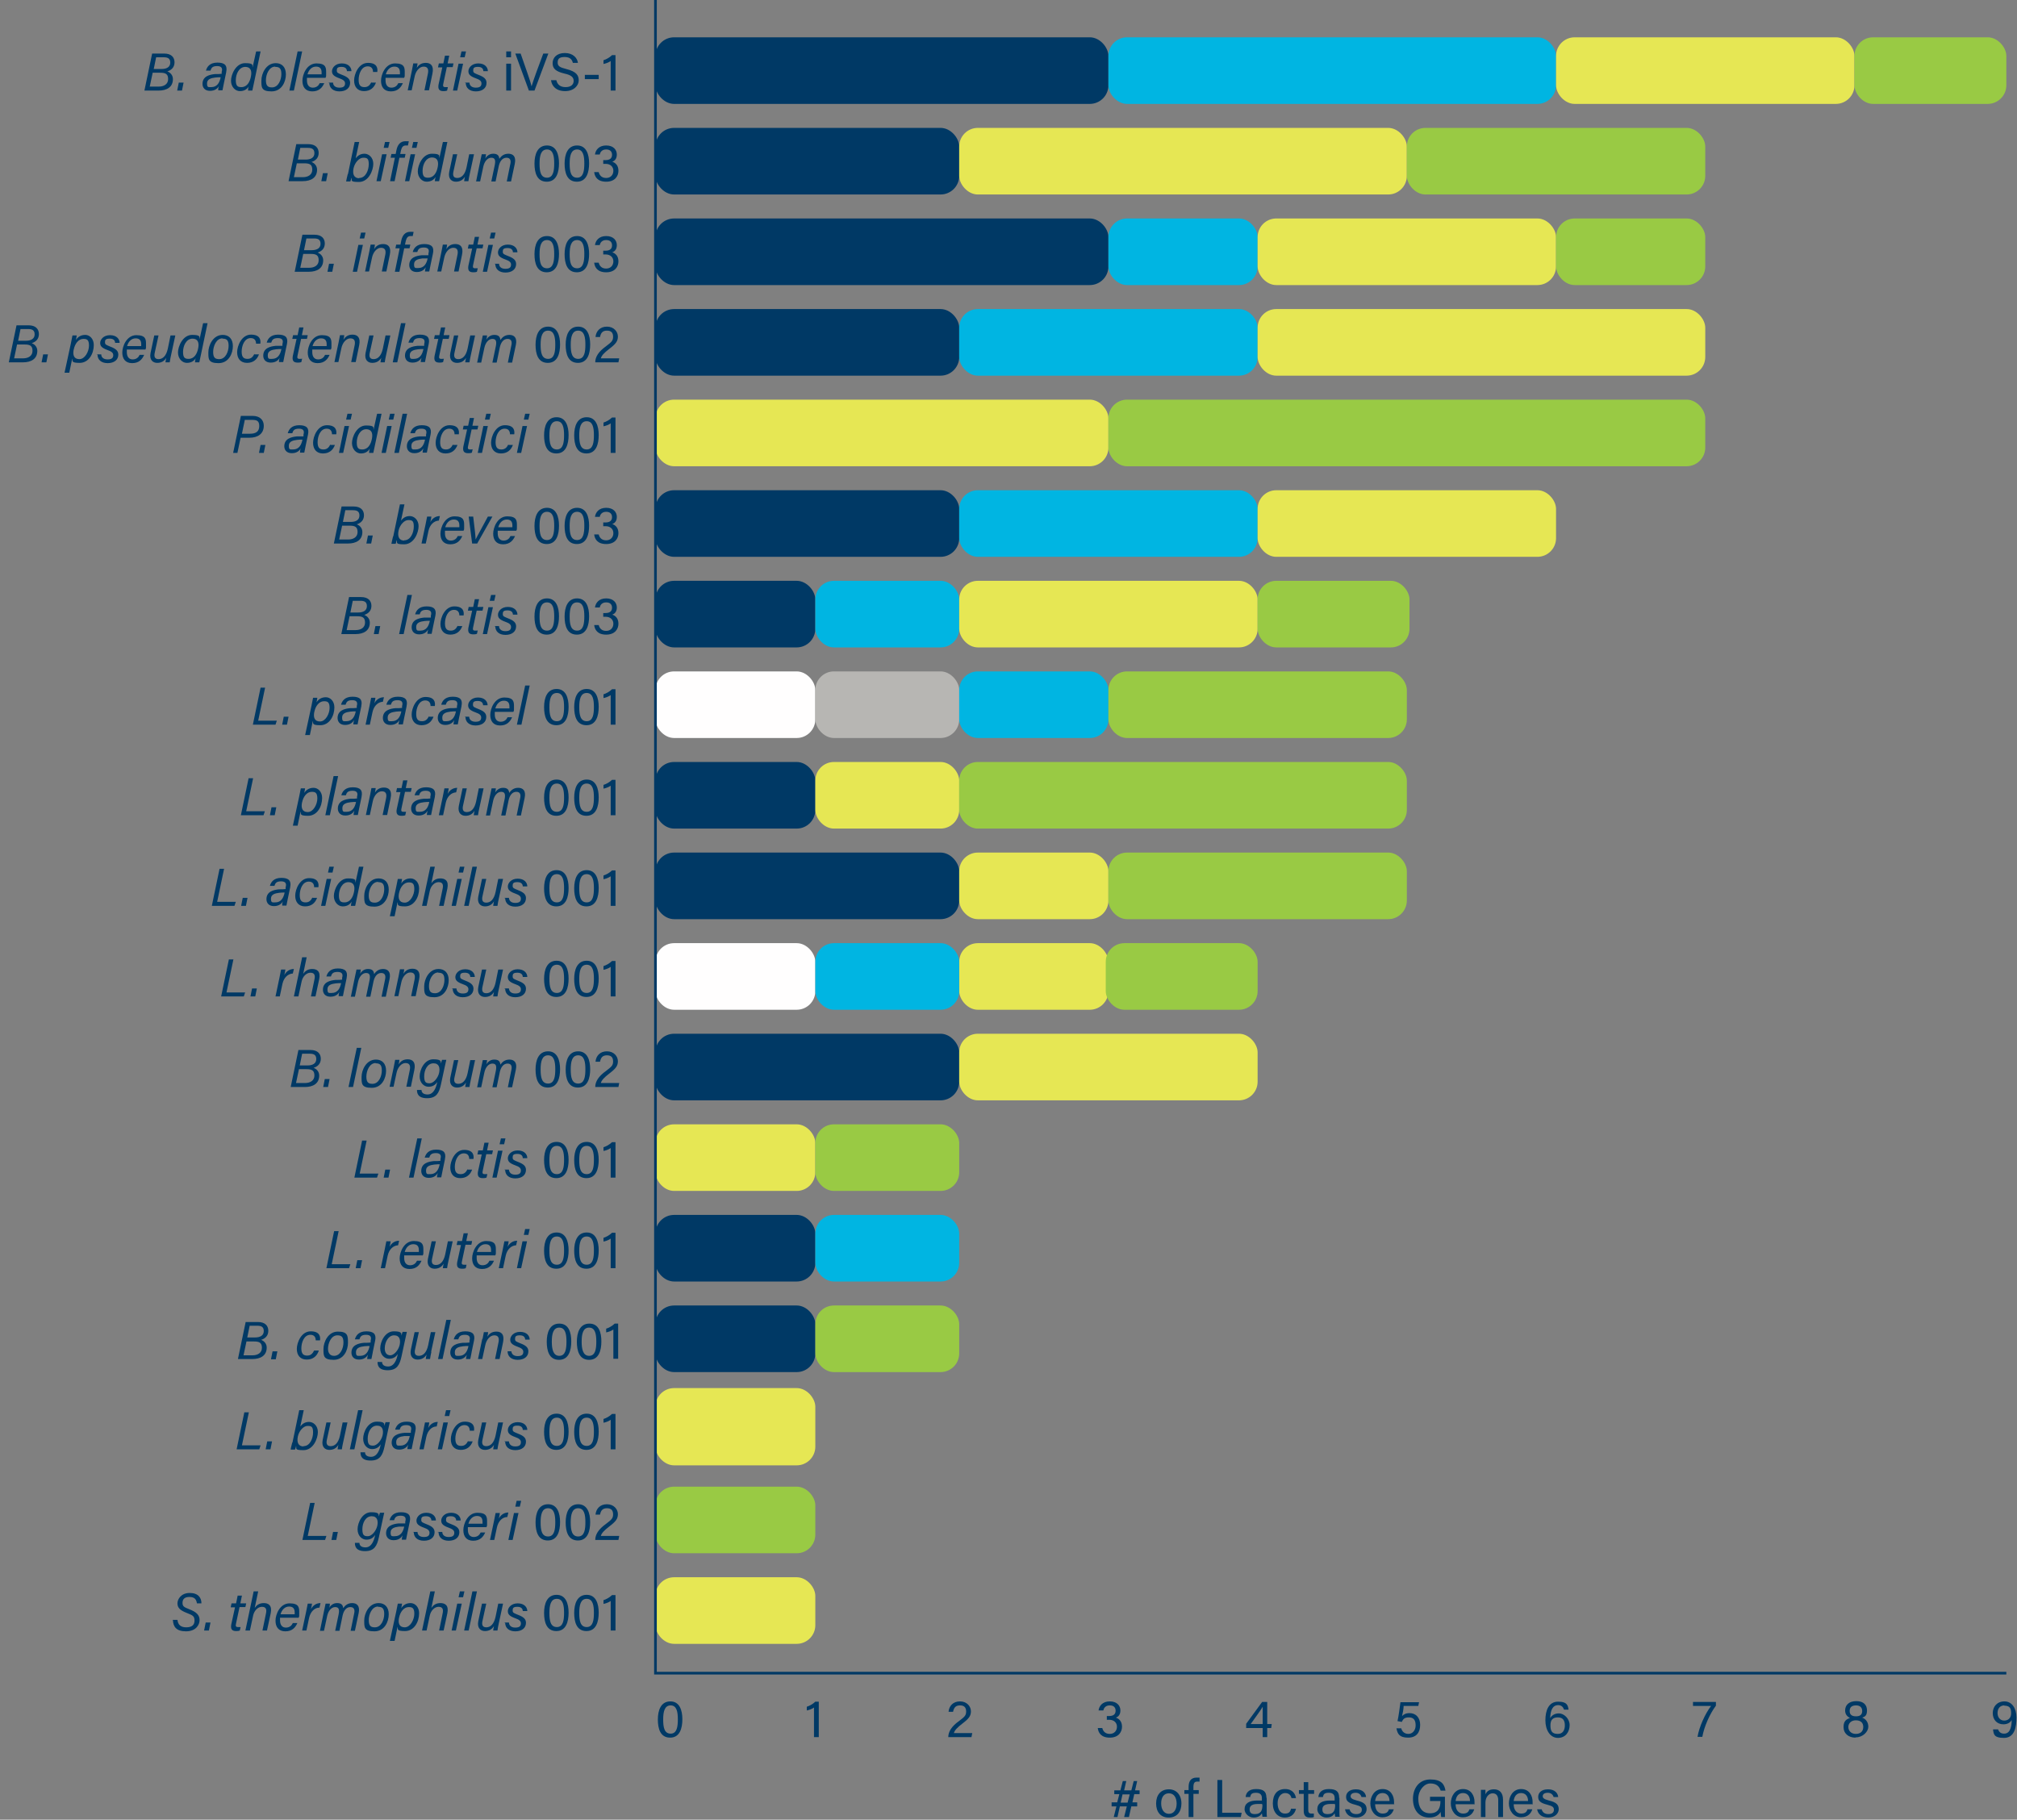 <?xml version="1.0" encoding="UTF-8"?>
<svg id="Capa_1" xmlns="http://www.w3.org/2000/svg" xmlns:xlink="http://www.w3.org/1999/xlink" version="1.1" viewBox="0 0 757 683">
  <rect x="0" y="0" width="757" height="683" fill="#808080" stroke="none"/>
  <!-- Generator: Adobe Illustrator 29.6.1, SVG Export Plug-In . SVG Version: 2.1.1 Build 9)  -->
  <defs>
    <style>
      .st0, .st1 {
        fill: none;
      }

      .st2 {
        fill: #99ca44;
      }

      .st3 {
        fill: #00b5e2;
      }

      .st4 {
        fill: #fffefe;
      }

      .st5 {
        fill: #b7b6b3;
      }

      .st1 {
        stroke: #003965;
      }

      .st6 {
        fill: #003965;
      }

      .st7 {
        fill: #e6e754;
      }

      .st8 {
        clip-path: url(#clippath);
      }
    </style>
    <clipPath id="clippath">
      <rect class="st0" width="757" height="683"/>
    </clipPath>
  </defs>
  <g class="st8">
    <g>
      <rect class="st6" x="246" y="14" width="170" height="25" rx="7" ry="7"/>
      <rect class="st6" x="246" y="388" width="114" height="25" rx="7" ry="7"/>
      <rect class="st6" x="246" y="48" width="114" height="25" rx="7" ry="7"/>
      <rect class="st6" x="246" y="184" width="114" height="25" rx="7" ry="7"/>
      <rect class="st6" x="246" y="218" width="60" height="25" rx="7" ry="7"/>
      <rect class="st4" x="246" y="252" width="60" height="25" rx="7" ry="7"/>
      <rect class="st4" x="246" y="354" width="60" height="25" rx="7" ry="7"/>
      <rect class="st6" x="246" y="286" width="60" height="25" rx="7" ry="7"/>
      <rect class="st6" x="246" y="456" width="60" height="25" rx="7" ry="7"/>
      <rect class="st6" x="246" y="490" width="60" height="25" rx="7" ry="7"/>
      <rect class="st6" x="246" y="320" width="114" height="25" rx="7" ry="7"/>
      <rect class="st5" x="306" y="252" width="54" height="25" rx="7" ry="7"/>
      <rect class="st7" x="306" y="286" width="54" height="25" rx="7" ry="7"/>
      <rect class="st7" x="360" y="320" width="56" height="25" rx="7" ry="7"/>
      <rect class="st7" x="246" y="422" width="60" height="25" rx="7" ry="7"/>
      <rect class="st7" x="246" y="521" width="60" height="29" rx="7" ry="7"/>
      <rect class="st7" x="246" y="592" width="60" height="25" rx="7" ry="7"/>
      <rect class="st7" x="360" y="354" width="56" height="25" rx="7" ry="7"/>
      <rect class="st3" x="360" y="252" width="56" height="25" rx="7" ry="7"/>
      <rect class="st2" x="360" y="286" width="168" height="25" rx="7" ry="7"/>
      <rect class="st6" x="246" y="82" width="170" height="25" rx="7" ry="7"/>
      <rect class="st6" x="246" y="116" width="114" height="25" rx="7" ry="7"/>
      <rect class="st3" x="416" y="14" width="168" height="25" rx="7" ry="7"/>
      <rect class="st3" x="416" y="82" width="56" height="25" rx="7" ry="7"/>
      <rect class="st3" x="306" y="218" width="54" height="25" rx="7" ry="7"/>
      <rect class="st3" x="306" y="354" width="54" height="25" rx="7" ry="7"/>
      <rect class="st3" x="306" y="456" width="54" height="25" rx="7" ry="7"/>
      <rect class="st3" x="360" y="116" width="112" height="25" rx="7" ry="7"/>
      <rect class="st3" x="360" y="184" width="112" height="25" rx="7" ry="7"/>
      <rect class="st7" x="360" y="48" width="168" height="25" rx="7" ry="7"/>
      <rect class="st7" x="584" y="14" width="112" height="25" rx="7" ry="7"/>
      <rect class="st7" x="360" y="388" width="112" height="25" rx="7" ry="7"/>
      <rect class="st7" x="360" y="218" width="112" height="25" rx="7" ry="7"/>
      <rect class="st2" x="416" y="252" width="112" height="25" rx="7" ry="7"/>
      <rect class="st2" x="416" y="320" width="112" height="25" rx="7" ry="7"/>
      <rect class="st7" x="472" y="184" width="112" height="25" rx="7" ry="7"/>
      <rect class="st7" x="472" y="116" width="168" height="25" rx="7" ry="7"/>
      <rect class="st7" x="246" y="150" width="170" height="25" rx="7" ry="7"/>
      <rect class="st2" x="528" y="48" width="112" height="25" rx="7" ry="7"/>
      <rect class="st7" x="472" y="82" width="112" height="25" rx="7" ry="7"/>
      <rect class="st2" x="696" y="14" width="57" height="25" rx="7" ry="7"/>
      <rect class="st2" x="415" y="354" width="57" height="25" rx="7" ry="7"/>
      <rect class="st2" x="306" y="422" width="54" height="25" rx="7" ry="7"/>
      <rect class="st2" x="306" y="490" width="54" height="25" rx="7" ry="7"/>
      <rect class="st2" x="246" y="558" width="60" height="25" rx="7" ry="7"/>
      <rect class="st2" x="472" y="218" width="57" height="25" rx="7" ry="7"/>
      <rect class="st2" x="416" y="150" width="224" height="25" rx="7" ry="7"/>
      <rect class="st2" x="584" y="82" width="56" height="25" rx="7" ry="7"/>
      <path class="st1" d="M246,0v628h507"/>
      <path class="st6" d="M54.2,34l2.9-13.9h4.5c2.8,0,3.9,1.5,3.9,3.3s-1.1,2.9-2.7,3.4c1.1.4,2.1,1.4,2.1,2.9,0,3-2.3,4.3-5.4,4.3h-5.4.1ZM57.3,27.3l-1.1,5.2h3.4c1.9,0,3.5-.9,3.5-2.8s-.9-2.4-3-2.4c0,0-2.8,0-2.8,0ZM57.7,25.9h2.9c1.9,0,3.3-.7,3.3-2.4s-1.1-2-2.5-2h-2.8l-.9,4.4ZM68.3,34h-1.8l.6-3h1.8l-.6,3ZM84.9,27.1l-.9,4.3c-.2.9-.4,2.1-.5,2.5h-1.6c0-.4,0-1,.3-1.6-.5.8-1.4,1.8-3.4,1.8s-2.8-1.3-2.8-2.6c0-2.9,2.7-3.5,4.7-3.7,1.1,0,1.9,0,2.5-.1v-.7c.3-1,.3-2.2-1.7-2.2s-2.2.9-2.5,1.7h-1.7c.4-1.5,1.5-3,4.3-3s3.8,1.1,3.3,3.5h0ZM82.8,29.2v-.2c-.5,0-1.2,0-2,.1-1.6.2-3.1.6-3.1,2.2s.5,1.4,1.6,1.4c2.2,0,3.1-1.7,3.5-3.6h0ZM96.2,19.3h1.6l-2.5,11.9c-.2.9-.4,1.9-.6,2.8h-1.6c0-.3,0-1,.3-1.6-.7,1.1-1.7,1.8-3.4,1.8s-3.3-1.6-3.3-3.9,1.8-6.6,5.3-6.6,2.6.9,2.8,1.6l1.3-5.9h0ZM92.1,25.1c-2.4,0-3.6,2.7-3.6,5s.8,2.6,2.1,2.6c2.1,0,3.2-1.9,3.6-4.1.4-2.1-.2-3.5-2.2-3.5h0ZM103.5,23.7c2.3,0,3.8,1.5,3.8,4.2s-1.5,6.4-5.4,6.4-3.8-1.6-3.8-4.1,1.7-6.5,5.4-6.5ZM103.3,25c-2.3,0-3.5,2.9-3.5,5.1s.8,2.7,2.3,2.7c2.4,0,3.5-2.9,3.5-5s-.7-2.7-2.3-2.7h0ZM110.2,34h-1.6l3.1-14.7h1.7l-3.1,14.7h0ZM122.1,29.2h-6.9v1c0,1.7.8,2.7,2.2,2.7s2.2-.8,2.6-1.7h1.7c-.7,1.6-1.9,3.1-4.5,3.1s-3.7-1.7-3.7-4,1.6-6.5,5.3-6.5,3.6,1.8,3.6,3.6,0,1.2-.3,1.9h0ZM115.5,27.9h5.2v-.7c0-1.4-.6-2.2-2.1-2.2s-2.7,1.1-3.2,2.9h0ZM123.3,31h1.7c0,1,.7,1.9,2.4,1.9s2.1-.7,2.1-1.6-.7-1.4-2.1-1.9c-2.2-.8-2.8-1.5-2.8-2.7s1.2-2.9,3.7-2.9,3.6,1.5,3.6,2.9h-1.7c0-.7-.4-1.6-2-1.6s-1.8.5-1.8,1.4.6,1,2,1.6c2.1.8,3,1.6,3,3,0,2-1.6,3.2-4,3.2s-3.8-1.3-3.8-3.2h-.3ZM139.4,31h1.7c-.7,1.9-2.1,3.2-4.5,3.2s-3.7-1.6-3.7-4,1.7-6.6,5.2-6.6,3.7,2.1,3.5,3.4h-1.6c0-1.1-.5-2.1-2-2.1-2.4,0-3.4,2.9-3.4,5.1s.9,2.7,2.2,2.7,2-.7,2.6-1.9v.2ZM151.6,29.2h-6.9v1c0,1.7.8,2.7,2.2,2.7s2.2-.8,2.6-1.7h1.7c-.7,1.6-1.9,3.1-4.5,3.1s-3.7-1.7-3.7-4,1.6-6.5,5.3-6.5,3.6,1.8,3.6,3.6,0,1.2-.3,1.9h0ZM144.9,27.9h5.2v-.7c0-1.4-.6-2.2-2.1-2.2s-2.7,1.1-3.2,2.9h.1ZM153,34l1.6-7.6c.2-.9.3-1.7.5-2.6h1.6c0,.3-.2,1.5-.3,1.7.6-.9,1.5-1.9,3.4-1.9s3.1,1.1,2.5,4l-1.3,6.3h-1.7l1.3-6.3c.3-1.5,0-2.6-1.6-2.6s-3,1.7-3.4,3.8l-1.1,5.1h-1.6.1ZM164.4,25.2l.3-1.4h1.7l.6-2.9h1.6l-.6,2.9h2.2l-.3,1.4h-2.2l-1.3,6.1c-.2.9-.2,1.4.7,1.4s.7,0,1,0l-.3,1.3c-.5.2-1,.2-1.4.2-1.6,0-2.1-.8-1.8-2.5l1.4-6.4h-1.7.1ZM170,34l2.1-10.1h1.7l-2.2,10.1h-1.6ZM172.7,21.5l.5-2.2h1.7l-.5,2.2h-1.7ZM174.5,31h1.7c0,1,.7,1.9,2.4,1.9s2.1-.7,2.1-1.6-.7-1.4-2.1-1.9c-2.2-.8-2.8-1.5-2.8-2.7s1.2-2.9,3.7-2.9,3.6,1.5,3.6,2.9h-1.7c0-.7-.4-1.6-2-1.6s-1.8.5-1.8,1.4.6,1,2,1.6c2.1.8,3,1.6,3,3,0,2-1.6,3.2-4,3.2s-3.8-1.3-3.8-3.2h-.3ZM190,34v-10.1h1.8v10.1h-1.8ZM191.8,21.5h-1.8v-2.2h1.8v2.2ZM200.7,34h-2.2l-5.1-13.9h2l2.4,6.9c.7,2,1.4,4.1,1.7,5.4h0c.3-1.1,1.1-3.3,1.8-5.3l2.6-7h1.9l-5.2,13.9h.1ZM206.9,30.1h1.9c.4,1.7,1.5,2.6,3.5,2.6s3-1,3-2.3-.7-2.2-3.5-2.8c-3.3-.8-4.4-1.9-4.4-3.9s1.5-3.8,4.6-3.8,4.7,1.9,4.9,3.7h-1.9c-.3-1.2-1-2.2-3.1-2.2s-2.6.8-2.6,2.1.8,1.8,3.2,2.4c4,1,4.7,2.5,4.7,4.3s-1.7,4-5.1,4-5-1.9-5.3-4.1h.1ZM219.5,28.1h5.2v1.6h-5.2v-1.6ZM231,34h-1.8v-11.1c-.6.5-2,1-2.7,1.1v-1.4c1-.3,2.3-1,3.2-1.9h1.3v13.2h0Z"/>
      <path class="st6" d="M128.1,238l2.9-13.9h4.5c2.8,0,3.9,1.5,3.9,3.3s-1.1,2.9-2.7,3.4c1.1.4,2.1,1.4,2.1,2.9,0,3-2.3,4.3-5.4,4.3h-5.4,0ZM131.2,231.3l-1.1,5.2h3.4c1.9,0,3.5-.9,3.5-2.8s-.9-2.4-3-2.4h-2.8,0ZM131.5,229.9h2.9c1.9,0,3.3-.7,3.3-2.4s-1.1-2-2.5-2h-2.8l-.9,4.4ZM142.1,238h-1.8l.6-3h1.8l-.6,3ZM151.4,238h-1.6l3.1-14.7h1.7l-3.1,14.7h0ZM163.4,231.1l-.9,4.3c-.2.9-.4,2.1-.5,2.5h-1.6c0-.4.1-1,.3-1.6-.5.8-1.4,1.8-3.4,1.8s-2.8-1.3-2.8-2.6c0-2.9,2.7-3.5,4.7-3.7h2.5v-.7c.3-1,.3-2.2-1.7-2.2s-2.2.9-2.5,1.7h-1.7c.4-1.5,1.5-3,4.3-3s3.8,1.1,3.3,3.5h0ZM161.3,233.2v-.2c-.5,0-1.2,0-2,.1-1.6.2-3.1.6-3.1,2.2s.5,1.4,1.6,1.4c2.2,0,3.1-1.7,3.5-3.6h0ZM171.8,235h1.7c-.7,1.9-2.1,3.2-4.5,3.2s-3.7-1.6-3.7-4,1.7-6.6,5.2-6.6,3.7,2.1,3.5,3.4h-1.6c0-1.1-.5-2.1-2-2.1-2.4,0-3.4,2.9-3.4,5.1s.9,2.7,2.2,2.7,2-.7,2.6-1.9v.2ZM175.6,229.2l.3-1.4h1.7l.6-2.9h1.6l-.6,2.9h2.2l-.3,1.4h-2.2l-1.3,6.1c-.2.9-.2,1.4.7,1.4s.7,0,1-.1l-.3,1.3c-.5.2-1,.2-1.4.2-1.6,0-2.1-.8-1.8-2.5l1.4-6.4h-1.7.1ZM181.2,238l2.1-10.1h1.7l-2.2,10.1h-1.6ZM183.8,225.5l.5-2.2h1.7l-.5,2.2h-1.7ZM185.6,235h1.7c0,1,.7,1.9,2.4,1.9s2.1-.7,2.1-1.6-.7-1.4-2.1-1.9c-2.2-.8-2.8-1.5-2.8-2.7s1.2-2.9,3.7-2.9,3.6,1.5,3.6,2.9h-1.7c0-.7-.4-1.6-2-1.6s-1.8.5-1.8,1.4.6,1,2,1.6c2.1.8,3,1.6,3,3,0,2-1.6,3.2-4,3.2s-3.8-1.3-3.8-3.2h-.3ZM205.3,224.6c3.5,0,4.5,3.4,4.5,6.7s-.9,6.9-4.6,6.9-4.6-3.4-4.6-6.8,1.1-6.8,4.7-6.8h0ZM205.3,226.1c-2.3,0-2.8,2.4-2.8,5.3s.4,5.3,2.8,5.3,2.7-2.7,2.7-5.4-.4-5.2-2.7-5.2h0ZM216.6,224.6c3.5,0,4.5,3.4,4.5,6.7s-.9,6.9-4.6,6.9-4.6-3.4-4.6-6.8,1.1-6.8,4.7-6.8h0ZM216.6,226.1c-2.3,0-2.8,2.4-2.8,5.3s.4,5.3,2.8,5.3,2.7-2.7,2.7-5.4-.4-5.2-2.7-5.2h0ZM225,228h-1.7c.2-1.6,1.4-3.4,4.2-3.4s4,1.7,4,3.4-.9,2.4-1.7,2.7h0c1.2.4,2.3,1.4,2.3,3.4s-1.3,4.1-4.6,4.1-4.3-1.9-4.5-3.6h1.7c.3,1.2,1.1,2.2,2.8,2.2s2.7-1.2,2.7-2.7-1.1-2.6-2.9-2.6h-.9v-1.4h.8c1.7,0,2.5-.7,2.5-2s-.8-2-2.2-2-2.2.8-2.4,1.9h-.1Z"/>
      <path class="st6" d="M94.9,272l2.9-13.9h1.7l-2.6,12.4h7l-.5,1.5h-8.5ZM107.7,272h-1.8l.6-3h1.8l-.6,3ZM114.5,276l2.4-11.1c.3-1.4.5-2.4.6-3h1.6c0,.2-.2,1.1-.3,1.7.7-1.1,1.8-1.9,3.5-1.9s3.2,1.5,3.2,3.8c0,3.3-1.9,6.7-5.3,6.7s-2.5-.8-2.8-1.6l-1.1,5.3h-1.8ZM118,267c-.5,2.2,0,3.8,2.1,3.8s3.6-2.9,3.6-5.1-.8-2.5-2.1-2.5c-1.9,0-3.2,1.9-3.6,3.9h0ZM135.6,265.1l-.9,4.3c-.2.9-.4,2.1-.5,2.5h-1.6c0-.4.1-1,.3-1.6-.5.8-1.4,1.8-3.4,1.8s-2.8-1.3-2.8-2.6c0-2.9,2.7-3.5,4.7-3.7,1.1,0,1.9,0,2.5-.1v-.7c.3-1,.3-2.2-1.7-2.2s-2.2.9-2.5,1.7h-1.7c.4-1.5,1.5-3,4.3-3s3.8,1.1,3.3,3.5h0ZM133.5,267.2v-.2c-.5,0-1.2,0-2,.1-1.6.2-3.1.6-3.1,2.2s.5,1.4,1.6,1.4c2.2,0,3.1-1.7,3.5-3.6h0ZM144.1,261.7l-.4,1.7c-1.9.1-3.4,1.6-3.9,3.9l-1,4.7h-1.6l1.5-7.1c.2-1,.4-2.1.6-3h1.6c0,.3-.2,1.3-.4,2.1.7-1.4,2-2.3,3.6-2.3h0ZM152.6,265.1l-.9,4.3c-.2.9-.4,2.1-.5,2.5h-1.6c0-.4.1-1,.3-1.6-.5.8-1.4,1.8-3.4,1.8s-2.8-1.3-2.8-2.6c0-2.9,2.7-3.5,4.7-3.7,1.1,0,1.9,0,2.5-.1v-.7c.3-1,.3-2.2-1.7-2.2s-2.2.9-2.5,1.7h-1.7c.4-1.5,1.5-3,4.3-3s3.8,1.1,3.3,3.5h0ZM150.6,267.2v-.2c-.5,0-1.2,0-2,.1-1.6.2-3.1.6-3.1,2.2s.5,1.4,1.6,1.4c2.2,0,3.1-1.7,3.5-3.6h0ZM161,269h1.7c-.7,1.9-2.1,3.2-4.5,3.2s-3.7-1.6-3.7-4,1.7-6.6,5.2-6.6,3.7,2.1,3.5,3.4h-1.6c0-1.1-.5-2.1-2-2.1-2.4,0-3.4,2.9-3.4,5.1s.9,2.7,2.2,2.7,2-.7,2.6-1.9v.2ZM173.2,265.1l-.9,4.3c-.2.9-.4,2.1-.5,2.5h-1.6c0-.4.1-1,.3-1.6-.5.8-1.4,1.8-3.4,1.8s-2.8-1.3-2.8-2.6c0-2.9,2.7-3.5,4.7-3.7,1.1,0,1.9,0,2.5-.1v-.7c.3-1,.3-2.2-1.7-2.2s-2.2.9-2.5,1.7h-1.7c.4-1.5,1.5-3,4.3-3s3.8,1.1,3.3,3.5h0ZM171.1,267.2v-.2c-.5,0-1.2,0-2,.1-1.6.2-3.1.6-3.1,2.2s.5,1.4,1.6,1.4c2.2,0,3.1-1.7,3.5-3.6h0ZM174.4,269h1.7c0,1,.7,1.9,2.4,1.9s2.1-.7,2.1-1.6-.7-1.4-2.1-1.9c-2.2-.8-2.8-1.5-2.8-2.7s1.2-2.9,3.7-2.9,3.6,1.5,3.6,2.9h-1.7c0-.7-.4-1.6-2-1.6s-1.8.5-1.8,1.4.6,1,2,1.6c2.1.8,3,1.6,3,3,0,2-1.6,3.2-4,3.2s-3.8-1.3-3.8-3.2h-.3ZM192.6,267.2h-6.9v1c0,1.7.8,2.7,2.2,2.7s2.2-.8,2.6-1.7h1.7c-.7,1.6-1.9,3.1-4.5,3.1s-3.7-1.7-3.7-4,1.6-6.5,5.3-6.5,3.6,1.8,3.6,3.6,0,1.2-.3,1.9h0ZM186,265.9h5.2v-.7c0-1.4-.6-2.2-2.1-2.2s-2.7,1.1-3.2,2.9h.1ZM195.6,272h-1.6l3.1-14.7h1.7l-3.1,14.7h0ZM208.9,258.6c3.5,0,4.5,3.4,4.5,6.7s-.9,6.9-4.6,6.9-4.6-3.4-4.6-6.8,1.1-6.8,4.7-6.8h0ZM209,260.1c-2.3,0-2.8,2.4-2.8,5.3s.4,5.3,2.8,5.3,2.7-2.7,2.7-5.4-.4-5.2-2.7-5.2h0ZM220.2,258.6c3.5,0,4.5,3.4,4.5,6.7s-.9,6.9-4.6,6.9-4.6-3.4-4.6-6.8,1.1-6.8,4.7-6.8h0ZM220.2,260.1c-2.3,0-2.8,2.4-2.8,5.3s.4,5.3,2.8,5.3,2.7-2.7,2.7-5.4-.4-5.2-2.7-5.2h0ZM231,272h-1.8v-11.1c-.6.5-2,1-2.7,1.1v-1.4c1-.3,2.3-1,3.2-1.9h1.3v13.2h0Z"/>
      <path class="st6" d="M90.4,306l2.9-13.9h1.7l-2.6,12.4h7l-.5,1.5h-8.5ZM103.1,306h-1.8l.6-3h1.8l-.6,3ZM109.9,310l2.4-11.1c.3-1.4.5-2.4.6-3h1.6c0,.2-.2,1.1-.3,1.7.7-1.1,1.8-1.9,3.5-1.9s3.2,1.5,3.2,3.8c0,3.3-1.9,6.7-5.3,6.7s-2.5-.8-2.8-1.6l-1.1,5.3h-1.8ZM113.4,301c-.5,2.2,0,3.8,2.1,3.8s3.6-2.9,3.6-5.1-.8-2.5-2.1-2.5c-1.9,0-3.2,1.9-3.6,3.9h0ZM123.7,306h-1.6l3.1-14.7h1.7l-3.1,14.7h0ZM135.7,299.1l-.9,4.3c-.2.9-.4,2.1-.5,2.5h-1.6c0-.4.1-1,.3-1.6-.5.8-1.4,1.8-3.4,1.8s-2.8-1.3-2.8-2.6c0-2.9,2.7-3.5,4.7-3.7,1.1,0,1.9,0,2.5-.1v-.7c.3-1,.3-2.2-1.7-2.2s-2.2.9-2.5,1.7h-1.7c.4-1.5,1.5-3,4.3-3s3.8,1.1,3.3,3.5h0ZM133.6,301.2v-.2c-.5,0-1.2,0-2,.1-1.6.2-3.1.6-3.1,2.2s.5,1.4,1.6,1.4c2.2,0,3.1-1.7,3.5-3.6h0ZM137.3,306l1.6-7.6c.2-.9.3-1.7.5-2.6h1.6c0,.3-.2,1.5-.3,1.7.6-.9,1.5-1.9,3.4-1.9s3.1,1.1,2.5,4l-1.3,6.3h-1.7l1.3-6.3c.3-1.5,0-2.6-1.6-2.6s-3,1.7-3.4,3.8l-1.1,5.1h-1.6.1ZM148.7,297.2l.3-1.4h1.7l.6-2.9h1.6l-.6,2.9h2.2l-.3,1.4h-2.2l-1.3,6.1c-.2.9-.2,1.4.7,1.4h1l-.3,1.3c-.5.2-1,.2-1.4.2-1.6,0-2.1-.8-1.8-2.5l1.4-6.4h-1.7.1ZM163.2,299.1l-.9,4.3c-.2.9-.4,2.1-.5,2.5h-1.6c0-.4.1-1,.3-1.6-.5.8-1.4,1.8-3.4,1.8s-2.8-1.3-2.8-2.6c0-2.9,2.7-3.5,4.7-3.7,1.1,0,1.9,0,2.5-.1v-.7c.3-1,.3-2.2-1.7-2.2s-2.2.9-2.5,1.7h-1.7c.4-1.5,1.5-3,4.3-3s3.8,1.1,3.3,3.5h0ZM161.1,301.2v-.2c-.5,0-1.2,0-2,.1-1.6.2-3.1.6-3.1,2.2s.5,1.4,1.6,1.4c2.2,0,3.1-1.7,3.5-3.6h0ZM171.6,295.7l-.4,1.7c-1.9.1-3.4,1.6-3.9,3.9l-1,4.7h-1.6l1.5-7.1c.2-1,.4-2.1.6-3h1.6c0,.3-.2,1.3-.4,2.1.7-1.4,2-2.3,3.6-2.3h0ZM181.5,295.9l-1.6,7.4c-.2.9-.4,1.9-.5,2.7h-1.6c0-.3.2-1.2.3-1.7-.7,1.2-1.8,1.9-3.4,1.9s-3-1.1-2.5-3.7l1.4-6.6h1.6l-1.4,6.4c-.3,1.3-.2,2.5,1.4,2.5s2.9-1.2,3.5-4l1-4.9h1.8ZM182.4,306l1.5-7.3c.2-1,.4-1.9.6-2.8h1.6c0,.3-.1,1.1-.3,1.6.6-.9,1.5-1.8,3-1.8s2.2.6,2.3,1.9c.7-1,1.7-1.9,3.4-1.9s3,1,2.4,3.8l-1.4,6.6h-1.6l1.3-6.4c.3-1.2.2-2.5-1.4-2.5s-2.5,1.4-2.9,3.1l-1.2,5.8h-1.6l1.3-6.2c.3-1.6.2-2.7-1.3-2.7s-2.6,1.5-3,3.3l-1.2,5.6h-1.6,0ZM208.9,292.6c3.5,0,4.5,3.4,4.5,6.7s-.9,6.9-4.6,6.9-4.6-3.4-4.6-6.8,1.1-6.8,4.7-6.8h0ZM209,294.1c-2.3,0-2.8,2.4-2.8,5.3s.4,5.3,2.8,5.3,2.7-2.7,2.7-5.4-.4-5.2-2.7-5.2h0ZM220.2,292.6c3.5,0,4.5,3.4,4.5,6.7s-.9,6.9-4.6,6.9-4.6-3.4-4.6-6.8,1.1-6.8,4.7-6.8h0ZM220.2,294.1c-2.3,0-2.8,2.4-2.8,5.3s.4,5.3,2.8,5.3,2.7-2.7,2.7-5.4-.4-5.2-2.7-5.2h0ZM231,306h-1.8v-11.1c-.6.5-2,1-2.7,1.1v-1.4c1-.3,2.3-1,3.2-1.9h1.3v13.2h0Z"/>
      <path class="st6" d="M109.1,408l2.9-13.9h4.5c2.8,0,3.9,1.5,3.9,3.3s-1.1,2.9-2.7,3.4c1.1.4,2.1,1.4,2.1,2.9,0,3-2.3,4.3-5.4,4.3h-5.4,0ZM112.2,401.3l-1.1,5.2h3.4c1.9,0,3.5-.9,3.5-2.8s-.9-2.4-3-2.4h-2.8ZM112.5,399.9h2.9c1.9,0,3.3-.7,3.3-2.4s-1.1-2-2.5-2h-2.8l-.9,4.4ZM123.1,408h-1.8l.6-3h1.8l-.6,3ZM132.4,408h-1.6l3.1-14.7h1.7l-3.1,14.7h0ZM141.1,397.7c2.3,0,3.8,1.5,3.8,4.2s-1.5,6.4-5.4,6.4-3.8-1.6-3.8-4.1,1.7-6.5,5.4-6.5ZM141,399c-2.3,0-3.5,2.9-3.5,5.1s.8,2.7,2.3,2.7c2.4,0,3.5-2.9,3.5-5s-.7-2.7-2.3-2.7h0ZM146.2,408l1.6-7.6c.2-.9.3-1.7.5-2.6h1.6c0,.3-.2,1.5-.3,1.7.6-.9,1.5-1.9,3.4-1.9s3.1,1.1,2.5,4l-1.3,6.3h-1.7l1.3-6.3c.3-1.5,0-2.6-1.6-2.6s-3,1.7-3.4,3.8l-1.1,5.1h-1.6.1ZM166.9,400.5l-1.4,6.5c-.7,3.2-1.7,5.2-5.2,5.2s-3.8-1.9-3.8-3.1h1.7c0,.9.6,1.7,2.3,1.7s2.8-1.5,3.4-3.8l.2-.9c-.7,1.1-1.7,1.8-3.3,1.8s-3.3-1.4-3.3-3.9,1.8-6.4,5.1-6.4,2.7.9,2.9,1.6c.1-.5.3-1.2.4-1.4h1.6c-.2.8-.4,1.8-.6,2.7h0ZM162.7,399.1c-2.3,0-3.5,2.5-3.5,4.9s.8,2.6,2.1,2.6,3-1.8,3.5-3.9c.4-1.9,0-3.6-2.1-3.6ZM178.3,397.9l-1.6,7.4c-.2.9-.4,1.9-.5,2.7h-1.6c0-.3.2-1.2.3-1.7-.7,1.2-1.8,1.9-3.4,1.9s-3-1.1-2.5-3.7l1.4-6.6h1.6l-1.4,6.4c-.3,1.3-.2,2.5,1.4,2.5s2.9-1.2,3.5-4l1-4.9h1.8ZM179.1,408l1.5-7.3c.2-1,.4-1.9.6-2.8h1.6c0,.3-.1,1.1-.3,1.6.6-.9,1.5-1.8,3-1.8s2.2.6,2.3,1.9c.7-1,1.7-1.9,3.4-1.9s3,1,2.4,3.8l-1.4,6.6h-1.6l1.3-6.4c.3-1.2.2-2.5-1.4-2.5s-2.5,1.4-2.9,3.1l-1.2,5.8h-1.6l1.3-6.2c.3-1.6.2-2.7-1.3-2.7s-2.6,1.5-3,3.3l-1.2,5.6h-1.6,0ZM205.7,394.6c3.5,0,4.5,3.4,4.5,6.7s-.9,6.9-4.6,6.9-4.6-3.4-4.6-6.8,1.1-6.8,4.7-6.8h0ZM205.7,396.1c-2.3,0-2.8,2.4-2.8,5.3s.4,5.3,2.8,5.3,2.7-2.7,2.7-5.4-.4-5.2-2.7-5.2h0ZM217,394.6c3.5,0,4.5,3.4,4.5,6.7s-.9,6.9-4.6,6.9-4.6-3.4-4.6-6.8,1.1-6.8,4.7-6.8h0ZM217,396.1c-2.3,0-2.8,2.4-2.8,5.3s.4,5.3,2.8,5.3,2.7-2.7,2.7-5.4-.4-5.2-2.7-5.2h0ZM232.1,408h-8.7c0-2,1.2-4,4-6,2.1-1.6,2.7-2.1,2.7-3.6s-.7-2.3-2.3-2.3-2.3.8-2.6,2.4h-1.7c.2-2.2,1.7-3.9,4.3-3.9s4.1,1.9,4.1,3.7-.8,2.8-3.3,4.7c-1.8,1.4-2.8,2.4-3.1,3.5h6.9l-.3,1.5h0Z"/>
      <path class="st6" d="M79.5,340l2.9-13.9h1.7l-2.6,12.4h7l-.5,1.5h-8.5ZM92.3,340h-1.8l.6-3h1.8l-.6,3ZM108.9,333.1l-.9,4.3c-.2.9-.4,2.1-.5,2.5h-1.6c0-.4,0-1,.3-1.6-.5.8-1.4,1.8-3.4,1.8s-2.8-1.3-2.8-2.6c0-2.9,2.7-3.5,4.7-3.7,1.1,0,1.9,0,2.5-.1v-.7c.3-1,.3-2.2-1.7-2.2s-2.2.9-2.5,1.7h-1.7c.4-1.5,1.5-3,4.3-3s3.8,1.1,3.3,3.5h0ZM106.8,335.2v-.2c-.5,0-1.2,0-2,.1-1.6.2-3.1.6-3.1,2.2s.5,1.4,1.6,1.4c2.2,0,3.1-1.7,3.5-3.6h0ZM117.3,337h1.7c-.7,1.9-2.1,3.2-4.5,3.2s-3.7-1.6-3.7-4,1.7-6.6,5.2-6.6,3.7,2.1,3.5,3.4h-1.6c0-1.1-.5-2.1-2-2.1-2.4,0-3.4,2.9-3.4,5.1s.9,2.7,2.2,2.7,2-.7,2.6-1.9v.2ZM120.5,340l2.1-10.1h1.7l-2.2,10.1h-1.6ZM123.1,327.5l.5-2.2h1.7l-.5,2.2h-1.7ZM134.8,325.3h1.6l-2.5,11.9c-.2.9-.4,1.9-.6,2.8h-1.6c0-.3.1-1,.3-1.6-.7,1.1-1.7,1.8-3.4,1.8s-3.3-1.6-3.3-3.9,1.8-6.6,5.3-6.6,2.6.9,2.8,1.6l1.3-5.9h0ZM130.8,331.1c-2.4,0-3.6,2.7-3.6,5s.8,2.6,2.1,2.6c2.1,0,3.2-1.9,3.6-4.1.4-2.1-.2-3.5-2.2-3.5h0ZM142.1,329.7c2.3,0,3.8,1.5,3.8,4.2s-1.5,6.4-5.4,6.4-3.8-1.6-3.8-4.1,1.7-6.5,5.4-6.5ZM141.9,331c-2.3,0-3.5,2.9-3.5,5.1s.8,2.7,2.3,2.7c2.4,0,3.5-2.9,3.5-5s-.7-2.7-2.3-2.7h0ZM146.3,344l2.4-11.1c.3-1.4.5-2.4.6-3h1.6c0,.2-.2,1.1-.3,1.7.7-1.1,1.8-1.9,3.5-1.9s3.2,1.5,3.2,3.8c0,3.3-1.9,6.7-5.3,6.7s-2.5-.8-2.8-1.6l-1.1,5.3h-1.8ZM149.8,335c-.5,2.2,0,3.8,2.1,3.8s3.6-2.9,3.6-5.1-.8-2.5-2.1-2.5c-1.9,0-3.2,1.9-3.6,3.9h0ZM158.4,340l3.1-14.7h1.7l-1.3,6.2c.7-1,1.7-1.8,3.4-1.8s3.2.8,2.6,3.8l-1.4,6.5h-1.7l1.3-6.3c.4-1.7,0-2.6-1.5-2.6s-2.9,1.4-3.3,3.3l-1.2,5.6h-1.7ZM169.5,340l2.1-10.1h1.7l-2.2,10.1h-1.6ZM172.1,327.5l.5-2.2h1.7l-.5,2.2h-1.7ZM175.8,340h-1.6l3.1-14.7h1.7l-3.1,14.7h0ZM188.8,329.9l-1.6,7.4c-.2.9-.4,1.9-.5,2.7h-1.6c0-.3.2-1.2.3-1.7-.7,1.2-1.8,1.9-3.4,1.9s-3-1.1-2.5-3.7l1.4-6.6h1.6l-1.4,6.4c-.3,1.3-.2,2.5,1.4,2.5s2.9-1.2,3.5-4l1-4.9h1.8ZM189.3,337h1.7c.1,1,.7,1.9,2.4,1.9s2.1-.7,2.1-1.6-.7-1.4-2.1-1.9c-2.2-.8-2.8-1.5-2.8-2.7s1.2-2.9,3.7-2.9,3.6,1.5,3.6,2.9h-1.7c0-.7-.4-1.6-2-1.6s-1.8.5-1.8,1.4.6,1,2,1.6c2.1.8,3,1.6,3,3,0,2-1.6,3.2-4,3.2s-3.8-1.3-3.8-3.2h-.3ZM208.9,326.6c3.5,0,4.5,3.4,4.5,6.7s-.9,6.9-4.6,6.9-4.6-3.4-4.6-6.8,1.1-6.8,4.7-6.8h0ZM209,328.1c-2.3,0-2.8,2.4-2.8,5.3s.4,5.3,2.8,5.3,2.7-2.7,2.7-5.4-.4-5.2-2.7-5.2h0ZM220.2,326.6c3.5,0,4.5,3.4,4.5,6.7s-.9,6.9-4.6,6.9-4.6-3.4-4.6-6.8,1.1-6.8,4.7-6.8h0ZM220.2,328.1c-2.3,0-2.8,2.4-2.8,5.3s.4,5.3,2.8,5.3,2.7-2.7,2.7-5.4-.4-5.2-2.7-5.2h0ZM231,340h-1.8v-11.1c-.6.5-2,1-2.7,1.1v-1.4c1-.3,2.3-1,3.2-1.9h1.3v13.2h0Z"/>
      <path class="st6" d="M133,442l2.9-13.9h1.7l-2.6,12.4h7l-.5,1.5h-8.5,0ZM145.8,442h-1.8l.6-3h1.8l-.6,3ZM155.1,442h-1.6l3.1-14.7h1.7l-3.1,14.7h0ZM167,435.1l-.9,4.3c-.2.9-.4,2.1-.5,2.5h-1.6c0-.4.1-1,.3-1.6-.5.8-1.4,1.8-3.4,1.8s-2.8-1.3-2.8-2.6c0-2.9,2.7-3.5,4.7-3.7,1.1,0,1.9,0,2.5-.1v-.7c.3-1,.3-2.2-1.7-2.2s-2.2.9-2.5,1.7h-1.7c.4-1.5,1.5-3,4.3-3s3.8,1.1,3.3,3.5h0ZM165,437.2v-.2c-.5,0-1.2,0-2,.1-1.6.2-3.1.6-3.1,2.2s.5,1.4,1.6,1.4c2.2,0,3.1-1.7,3.5-3.6h0ZM175.5,439h1.7c-.7,1.9-2.1,3.2-4.5,3.2s-3.7-1.6-3.7-4,1.7-6.6,5.2-6.6,3.7,2.1,3.5,3.4h-1.6c0-1.1-.5-2.1-2-2.1-2.4,0-3.4,2.9-3.4,5.1s.9,2.7,2.2,2.7,2-.7,2.6-1.9v.2ZM179.2,433.2l.3-1.4h1.7l.6-2.9h1.6l-.6,2.9h2.2l-.3,1.4h-2.2l-1.3,6.1c-.2.9-.2,1.4.7,1.4h1l-.3,1.3c-.5.2-1,.2-1.4.2-1.6,0-2.1-.8-1.8-2.5l1.4-6.4h-1.7.1ZM184.8,442l2.1-10.1h1.7l-2.2,10.1h-1.6ZM187.5,429.5l.5-2.2h1.7l-.5,2.2h-1.7ZM189.3,439h1.7c.1,1,.7,1.9,2.4,1.9s2.1-.7,2.1-1.6-.7-1.4-2.1-1.9c-2.2-.8-2.8-1.5-2.8-2.7s1.2-2.9,3.7-2.9,3.6,1.5,3.6,2.9h-1.7c0-.7-.4-1.6-2-1.6s-1.8.5-1.8,1.4.6,1,2,1.6c2.1.8,3,1.6,3,3,0,2-1.6,3.2-4,3.2s-3.8-1.3-3.8-3.2h-.3ZM208.9,428.6c3.5,0,4.5,3.4,4.5,6.7s-.9,6.9-4.6,6.9-4.6-3.4-4.6-6.8,1.1-6.8,4.7-6.8h0ZM209,430.1c-2.3,0-2.8,2.4-2.8,5.3s.4,5.3,2.8,5.3,2.7-2.7,2.7-5.4-.4-5.2-2.7-5.2h0ZM220.2,428.6c3.5,0,4.5,3.4,4.5,6.7s-.9,6.9-4.6,6.9-4.6-3.4-4.6-6.8,1.1-6.8,4.7-6.8h0ZM220.2,430.1c-2.3,0-2.8,2.4-2.8,5.3s.4,5.3,2.8,5.3,2.7-2.7,2.7-5.4-.4-5.2-2.7-5.2h0ZM231,442h-1.8v-11.1c-.6.5-2,1-2.7,1.1v-1.4c1-.3,2.3-1,3.2-1.9h1.3v13.2h0Z"/>
      <path class="st6" d="M108.3,68l2.9-13.9h4.5c2.8,0,3.9,1.5,3.9,3.3s-1.1,2.9-2.7,3.4c1.1.4,2.1,1.4,2.1,2.9,0,3-2.3,4.3-5.4,4.3h-5.4,0ZM111.4,61.3l-1.1,5.2h3.4c1.9,0,3.5-.9,3.5-2.8s-.9-2.4-3-2.4h-2.8ZM111.8,59.9h2.9c1.9,0,3.3-.7,3.3-2.4s-1.1-2-2.5-2h-2.8l-.9,4.4ZM122.4,68h-1.8l.6-3h1.8l-.6,3ZM130.6,65.3l2.5-12h1.7l-1.3,6.1c.7-.9,1.7-1.7,3.3-1.7s3.3,1.4,3.3,3.8-1.7,6.8-5.4,6.8-2.4-.7-2.8-1.6c-.1.5-.3,1.1-.4,1.4h-1.6c.1-.5.3-1.5.6-2.7h0ZM134.8,66.8c2.5,0,3.6-3,3.6-5.2s-.7-2.4-2.1-2.4-3.1,1.7-3.6,3.9c-.5,2.3.2,3.8,2.1,3.8h0ZM141.3,68l2.1-10.1h1.7l-2.2,10.1h-1.6ZM144,55.5l.5-2.2h1.7l-.5,2.2h-1.7ZM148.1,68h-1.7l1.8-8.8h-1.6l.3-1.4h1.6l.3-1.5c.4-1.9,1.4-3.3,3.4-3.3s1,0,1.2.2l-.3,1.4c-.2,0-.6,0-.8,0-1,0-1.5.6-1.8,1.8l-.3,1.4h2l-.3,1.4h-2l-1.8,8.8h0ZM152,68l2.1-10.1h1.7l-2.2,10.1h-1.6ZM154.6,55.5l.5-2.2h1.7l-.5,2.2h-1.7ZM166.3,53.3h1.6l-2.5,11.9c-.2.9-.4,1.9-.6,2.8h-1.6c0-.3.1-1,.3-1.6-.7,1.1-1.7,1.8-3.4,1.8s-3.3-1.6-3.3-3.9,1.8-6.6,5.3-6.6,2.6.9,2.8,1.6l1.3-5.9h0ZM162.2,59.1c-2.4,0-3.6,2.7-3.6,5s.8,2.6,2.1,2.6c2.1,0,3.2-1.9,3.6-4.1.4-2.1-.2-3.5-2.2-3.5h0ZM177.9,57.9l-1.6,7.4c-.2.9-.4,1.9-.5,2.7h-1.6c0-.3.2-1.2.3-1.7-.7,1.2-1.8,1.9-3.4,1.9s-3-1.1-2.5-3.7l1.4-6.6h1.6l-1.4,6.4c-.3,1.3-.2,2.5,1.4,2.5s2.9-1.2,3.5-4l1-4.9h1.8ZM178.7,68l1.5-7.3c.2-1,.4-1.9.6-2.8h1.6c0,.3-.1,1.1-.3,1.6.6-.9,1.5-1.8,3-1.8s2.2.6,2.3,1.9c.7-1,1.7-1.9,3.4-1.9s3,1,2.4,3.8l-1.4,6.6h-1.6l1.3-6.4c.3-1.2.2-2.5-1.4-2.5s-2.5,1.4-2.9,3.1l-1.2,5.8h-1.6l1.3-6.2c.3-1.6.2-2.7-1.3-2.7s-2.6,1.5-3,3.3l-1.2,5.6h-1.6,0ZM205.3,54.6c3.5,0,4.5,3.4,4.5,6.7s-.9,6.9-4.6,6.9-4.6-3.4-4.6-6.8,1.1-6.8,4.7-6.8h0ZM205.3,56.1c-2.3,0-2.8,2.4-2.8,5.3s.4,5.3,2.8,5.3,2.7-2.7,2.7-5.4-.4-5.2-2.7-5.2ZM216.6,54.6c3.5,0,4.5,3.4,4.5,6.7s-.9,6.9-4.6,6.9-4.6-3.4-4.6-6.8,1.1-6.8,4.7-6.8h0ZM216.6,56.1c-2.3,0-2.8,2.4-2.8,5.3s.4,5.3,2.8,5.3,2.7-2.7,2.7-5.4-.4-5.2-2.7-5.2ZM225,58h-1.7c.2-1.6,1.4-3.4,4.2-3.4s4,1.7,4,3.4-.9,2.4-1.7,2.7h0c1.2.4,2.3,1.4,2.3,3.4s-1.3,4.1-4.6,4.1-4.3-1.9-4.5-3.6h1.7c.3,1.2,1.1,2.2,2.8,2.2s2.7-1.2,2.7-2.7-1.1-2.6-2.9-2.6h-.9v-1.4h.8c1.7,0,2.5-.7,2.5-2s-.8-2-2.2-2-2.2.8-2.4,1.9h-.1Z"/>
      <path class="st6" d="M3.3,136l2.9-13.9h4.5c2.8,0,3.9,1.5,3.9,3.3s-1.1,2.9-2.7,3.4c1.1.4,2.1,1.4,2.1,2.9,0,3-2.3,4.3-5.4,4.3H3.3ZM6.4,129.3l-1.1,5.2h3.4c1.9,0,3.5-.9,3.5-2.8s-.9-2.4-3-2.4h-2.8ZM6.8,127.9h2.9c1.9,0,3.3-.7,3.3-2.4s-1.1-2-2.5-2h-2.8s-.9,4.4-.9,4.4ZM17.4,136h-1.8l.6-3h1.8s-.6,3-.6,3ZM24.2,140l2.4-11.1c.3-1.4.5-2.4.6-3h1.6c0,.2-.2,1.1-.3,1.7.7-1.1,1.8-1.9,3.5-1.9s3.2,1.5,3.2,3.8c0,3.3-1.9,6.7-5.3,6.7s-2.5-.8-2.8-1.6l-1.1,5.3h-1.8ZM27.7,131c-.5,2.2,0,3.8,2.1,3.8s3.6-2.9,3.6-5.1-.8-2.5-2.1-2.5c-1.9,0-3.2,1.9-3.6,3.9h0ZM36.3,133h1.7c0,1,.7,1.9,2.4,1.9s2.1-.7,2.1-1.6-.7-1.4-2.1-1.9c-2.2-.8-2.8-1.5-2.8-2.7s1.2-2.9,3.7-2.9,3.6,1.5,3.6,2.9h-1.7c0-.7-.4-1.6-2-1.6s-1.8.5-1.8,1.4.6,1,2,1.6c2.1.8,3,1.6,3,3,0,2-1.6,3.2-4,3.2s-3.8-1.3-3.8-3.2h-.3ZM54.5,131.2h-6.9v1c0,1.7.8,2.7,2.2,2.7s2.2-.8,2.6-1.7h1.7c-.7,1.6-1.9,3.1-4.5,3.1s-3.7-1.7-3.7-4,1.6-6.5,5.3-6.5,3.6,1.8,3.6,3.6,0,1.2-.3,1.9h0ZM47.8,129.9h5.2v-.7c0-1.4-.6-2.2-2.1-2.2s-2.7,1.1-3.2,2.9h0ZM65.8,125.9l-1.6,7.4c-.2.9-.4,1.9-.5,2.7h-1.6c0-.3.2-1.2.3-1.7-.7,1.2-1.8,1.9-3.4,1.9s-3-1.1-2.5-3.7l1.4-6.6h1.6l-1.4,6.4c-.3,1.3-.2,2.5,1.4,2.5s2.9-1.2,3.5-4l1-4.9h1.8ZM76.3,121.3h1.6l-2.5,11.9c-.2.9-.4,1.9-.6,2.8h-1.6c0-.3,0-1,.3-1.6-.7,1.1-1.7,1.8-3.4,1.8s-3.3-1.6-3.3-3.9,1.8-6.6,5.3-6.6,2.6.9,2.8,1.6l1.3-5.9h0ZM72.3,127.1c-2.4,0-3.6,2.7-3.6,5s.8,2.6,2.1,2.6c2.1,0,3.2-1.9,3.6-4.1.4-2.1-.2-3.5-2.2-3.5h0ZM83.6,125.7c2.3,0,3.8,1.5,3.8,4.2s-1.5,6.4-5.4,6.4-3.8-1.6-3.8-4.1,1.7-6.5,5.4-6.5h0ZM83.5,127c-2.3,0-3.5,2.9-3.5,5.1s.8,2.7,2.3,2.7c2.4,0,3.5-2.9,3.5-5s-.7-2.7-2.3-2.7h0ZM95.5,133h1.7c-.7,1.9-2.1,3.2-4.5,3.2s-3.7-1.6-3.7-4,1.7-6.6,5.2-6.6,3.7,2.1,3.5,3.4h-1.6c0-1.1-.5-2.1-2-2.1-2.4,0-3.4,2.9-3.4,5.1s.9,2.7,2.2,2.7,2-.7,2.6-1.9v.2ZM107.7,129.1l-.9,4.3c-.2.9-.4,2.1-.5,2.5h-1.6c0-.4,0-1,.3-1.6-.5.8-1.4,1.8-3.4,1.8s-2.8-1.3-2.8-2.6c0-2.9,2.7-3.5,4.7-3.7h2.5v-.7c.3-1,.3-2.2-1.7-2.2s-2.2.9-2.5,1.7h-1.7c.4-1.5,1.5-3,4.3-3s3.8,1.1,3.3,3.5ZM105.6,131.2v-.2c-.5,0-1.2,0-2,.1-1.6.2-3.1.6-3.1,2.2s.5,1.4,1.6,1.4c2.2,0,3.1-1.7,3.5-3.6h0ZM109.7,127.2l.3-1.4h1.7l.6-2.9h1.6l-.6,2.9h2.2l-.3,1.4h-2.2l-1.3,6.1c-.2.9-.2,1.4.7,1.4s.7,0,1-.1l-.3,1.3c-.5.2-1,.2-1.4.2-1.6,0-2.1-.8-1.8-2.5l1.4-6.4h-1.7.1ZM124.1,131.2h-6.9v1c0,1.7.8,2.7,2.2,2.7s2.2-.8,2.6-1.7h1.7c-.7,1.6-1.9,3.1-4.5,3.1s-3.7-1.7-3.7-4,1.6-6.5,5.3-6.5,3.6,1.8,3.6,3.6,0,1.2-.3,1.9h0ZM117.4,129.9h5.2v-.7c0-1.4-.6-2.2-2.1-2.2s-2.7,1.1-3.2,2.9h0ZM125.5,136l1.6-7.6c.2-.9.3-1.7.5-2.6h1.6c0,.3-.2,1.5-.3,1.7.6-.9,1.5-1.9,3.4-1.9s3.1,1.1,2.5,4l-1.3,6.3h-1.7l1.3-6.3c.3-1.5,0-2.6-1.6-2.6s-3,1.7-3.4,3.8l-1.1,5.1h-1.6.1ZM146.5,125.9l-1.6,7.4c-.2.9-.4,1.9-.5,2.7h-1.6c0-.3.2-1.2.3-1.7-.7,1.2-1.8,1.9-3.4,1.9s-3-1.1-2.5-3.7l1.4-6.6h1.6l-1.4,6.4c-.3,1.3-.2,2.5,1.4,2.5s2.9-1.2,3.5-4l1-4.9h1.8ZM149,136h-1.6l3.1-14.7h1.7l-3.1,14.7h0ZM160.9,129.1l-.9,4.3c-.2.9-.4,2.1-.5,2.5h-1.6c0-.4.1-1,.3-1.6-.5.8-1.4,1.8-3.4,1.8s-2.8-1.3-2.8-2.6c0-2.9,2.7-3.5,4.7-3.7h2.5v-.7c.3-1,.3-2.2-1.7-2.2s-2.2.9-2.5,1.7h-1.7c.4-1.5,1.5-3,4.3-3s3.8,1.1,3.3,3.5h0ZM158.9,131.2v-.2c-.5,0-1.2,0-2,.1-1.6.2-3.1.6-3.1,2.2s.5,1.4,1.6,1.4c2.2,0,3.1-1.7,3.5-3.6h0ZM162.9,127.2l.3-1.4h1.7l.6-2.9h1.6l-.6,2.9h2.2l-.3,1.4h-2.2l-1.3,6.1c-.2.9-.2,1.4.7,1.4s.7,0,1-.1l-.3,1.3c-.5.2-1,.2-1.4.2-1.6,0-2.1-.8-1.8-2.5l1.4-6.4h-1.7.1ZM178.3,125.9l-1.6,7.4c-.2.9-.4,1.9-.5,2.7h-1.6c0-.3.2-1.2.3-1.7-.7,1.2-1.8,1.9-3.4,1.9s-3-1.1-2.5-3.7l1.4-6.6h1.6l-1.4,6.4c-.3,1.3-.2,2.5,1.4,2.5s2.9-1.2,3.5-4l1-4.9h1.8ZM179.1,136l1.5-7.3c.2-1,.4-1.9.6-2.8h1.6c0,.3-.1,1.1-.3,1.6.6-.9,1.5-1.8,3-1.8s2.2.6,2.3,1.9c.7-1,1.7-1.9,3.4-1.9s3,1,2.4,3.8l-1.4,6.6h-1.6l1.3-6.4c.3-1.2.2-2.5-1.4-2.5s-2.5,1.4-2.9,3.1l-1.2,5.8h-1.6l1.3-6.2c.3-1.6.2-2.7-1.3-2.7s-2.6,1.5-3,3.3l-1.2,5.6h-1.6,0ZM205.7,122.6c3.5,0,4.5,3.4,4.5,6.7s-.9,6.9-4.6,6.9-4.6-3.4-4.6-6.8,1.1-6.8,4.7-6.8h0ZM205.7,124.1c-2.3,0-2.8,2.4-2.8,5.3s.4,5.3,2.8,5.3,2.7-2.7,2.7-5.4-.4-5.2-2.7-5.2ZM217,122.6c3.5,0,4.5,3.4,4.5,6.7s-.9,6.9-4.6,6.9-4.6-3.4-4.6-6.8,1.1-6.8,4.7-6.8h0ZM217,124.1c-2.3,0-2.8,2.4-2.8,5.3s.4,5.3,2.8,5.3,2.7-2.7,2.7-5.4-.4-5.2-2.7-5.2ZM232.1,136h-8.7c0-2,1.2-4,4-6,2.1-1.6,2.7-2.1,2.7-3.6s-.7-2.3-2.3-2.3-2.3.8-2.6,2.4h-1.7c.2-2.2,1.7-3.9,4.3-3.9s4.1,1.9,4.1,3.7-.8,2.8-3.3,4.7c-1.8,1.4-2.8,2.4-3.1,3.5h6.9l-.3,1.5h0Z"/>
      <path class="st6" d="M87.5,170l2.9-13.9h4.4c2.8,0,4.2,1.6,4.2,3.7,0,3-2.2,4.5-5.4,4.5h-3.3l-1.2,5.7h-1.7,0ZM91.9,157.5l-1.1,5.3h3c2.2,0,3.5-.8,3.5-2.9s-1.1-2.3-2.8-2.3h-2.6ZM99,170h-1.8l.6-3h1.8l-.6,3ZM115.6,163.1l-.9,4.3c-.2.9-.4,2.1-.5,2.5h-1.6c0-.4,0-1,.3-1.6-.5.8-1.4,1.8-3.4,1.8s-2.8-1.3-2.8-2.6c0-2.9,2.7-3.5,4.7-3.7h2.5v-.7c.3-1,.3-2.2-1.7-2.2s-2.2.9-2.5,1.7h-1.7c.4-1.5,1.5-3,4.3-3s3.8,1.1,3.3,3.5ZM113.5,165.2v-.2c-.5,0-1.2,0-2,.1-1.6.2-3.1.6-3.1,2.2s.5,1.4,1.6,1.4c2.2,0,3.1-1.7,3.5-3.6h0ZM124,167h1.7c-.7,1.9-2.1,3.2-4.5,3.2s-3.7-1.6-3.7-4,1.7-6.6,5.2-6.6,3.7,2.1,3.5,3.4h-1.6c0-1.1-.5-2.1-2-2.1-2.4,0-3.4,2.9-3.4,5.1s.9,2.7,2.2,2.7,2-.7,2.6-1.9v.2ZM127.2,170l2.1-10.1h1.7l-2.2,10.1h-1.6ZM129.9,157.5l.5-2.2h1.7l-.5,2.2h-1.7ZM141.6,155.3h1.6l-2.5,11.9c-.2.9-.4,1.9-.6,2.8h-1.6c0-.3.1-1,.3-1.6-.7,1.1-1.7,1.8-3.4,1.8s-3.3-1.6-3.3-3.9,1.8-6.6,5.3-6.6,2.6.9,2.8,1.6l1.3-5.9h0ZM137.5,161.1c-2.4,0-3.6,2.7-3.6,5s.8,2.6,2.1,2.6c2.1,0,3.2-1.9,3.6-4.1.4-2.1-.2-3.5-2.2-3.5h0ZM143.2,170l2.1-10.1h1.7l-2.2,10.1h-1.6ZM145.9,157.5l.5-2.2h1.7l-.5,2.2h-1.7ZM149.6,170h-1.6l3.1-14.7h1.7l-3.1,14.7h0ZM161.6,163.1l-.9,4.3c-.2.9-.4,2.1-.5,2.5h-1.6c0-.4.1-1,.3-1.6-.5.8-1.4,1.8-3.4,1.8s-2.8-1.3-2.8-2.6c0-2.9,2.7-3.5,4.7-3.7h2.5v-.7c.3-1,.3-2.2-1.7-2.2s-2.2.9-2.5,1.7h-1.7c.4-1.5,1.5-3,4.3-3s3.8,1.1,3.3,3.5h0ZM159.5,165.2v-.2c-.5,0-1.2,0-2,.1-1.6.2-3.1.6-3.1,2.2s.5,1.4,1.6,1.4c2.2,0,3.1-1.7,3.5-3.6h0ZM170,167h1.7c-.7,1.9-2.1,3.2-4.5,3.2s-3.7-1.6-3.7-4,1.7-6.6,5.2-6.6,3.7,2.1,3.5,3.4h-1.6c0-1.1-.5-2.1-2-2.1-2.4,0-3.4,2.9-3.4,5.1s.9,2.7,2.2,2.7,2-.7,2.6-1.9v.2ZM173.7,161.2l.3-1.4h1.7l.6-2.9h1.6l-.6,2.9h2.2l-.3,1.4h-2.2l-1.3,6.1c-.2.9-.2,1.4.7,1.4s.7,0,1-.1l-.3,1.3c-.5.2-1,.2-1.4.2-1.6,0-2.1-.8-1.8-2.5l1.4-6.4h-1.7.1ZM179.3,170l2.1-10.1h1.7l-2.2,10.1h-1.6ZM182,157.5l.5-2.2h1.7l-.5,2.2h-1.7ZM190.8,167h1.7c-.7,1.9-2.1,3.2-4.5,3.2s-3.7-1.6-3.7-4,1.7-6.6,5.2-6.6,3.7,2.1,3.5,3.4h-1.6c0-1.1-.5-2.1-2-2.1-2.4,0-3.4,2.9-3.4,5.1s.9,2.7,2.2,2.7,2-.7,2.6-1.9v.2ZM194,170l2.1-10.1h1.7l-2.2,10.1h-1.6ZM196.6,157.5l.5-2.2h1.7l-.5,2.2h-1.7ZM208.9,156.6c3.5,0,4.5,3.4,4.5,6.7s-.9,6.9-4.6,6.9-4.6-3.4-4.6-6.8,1.1-6.8,4.7-6.8h0ZM209,158.1c-2.3,0-2.8,2.4-2.8,5.3s.4,5.3,2.8,5.3,2.7-2.7,2.7-5.4-.4-5.2-2.7-5.2h0ZM220.2,156.6c3.5,0,4.5,3.4,4.5,6.7s-.9,6.9-4.6,6.9-4.6-3.4-4.6-6.8,1.1-6.8,4.7-6.8h0ZM220.2,158.1c-2.3,0-2.8,2.4-2.8,5.3s.4,5.3,2.8,5.3,2.7-2.7,2.7-5.4-.4-5.2-2.7-5.2h0ZM231,170h-1.8v-11.1c-.6.5-2,1-2.7,1.1v-1.4c1-.3,2.3-1,3.2-1.9h1.3v13.2h0Z"/>
      <path class="st6" d="M125.3,204l2.9-13.9h4.5c2.8,0,3.9,1.5,3.9,3.3s-1.1,2.9-2.7,3.4c1.1.4,2.1,1.4,2.1,2.9,0,3-2.3,4.3-5.4,4.3h-5.4,0ZM128.4,197.3l-1.1,5.2h3.4c1.9,0,3.5-.9,3.5-2.8s-.9-2.4-3-2.4h-2.8ZM128.7,195.9h2.9c1.9,0,3.3-.7,3.3-2.4s-1.1-2-2.5-2h-2.8l-.9,4.4ZM139.3,204h-1.8l.6-3h1.8l-.6,3ZM147.6,201.3l2.5-12h1.7l-1.3,6.1c.7-.9,1.7-1.7,3.3-1.7s3.3,1.4,3.3,3.8-1.7,6.8-5.4,6.8-2.4-.7-2.8-1.6c-.1.5-.3,1.1-.4,1.4h-1.6c.1-.5.3-1.5.6-2.7h0ZM151.7,202.8c2.5,0,3.6-3,3.6-5.2s-.7-2.4-2.1-2.4-3.1,1.7-3.6,3.9c-.5,2.3.2,3.8,2.1,3.8h0ZM165.1,193.7l-.4,1.7c-1.9.1-3.4,1.6-3.9,3.9l-1,4.7h-1.6l1.5-7.1c.2-1,.4-2.1.6-3h1.6c0,.3-.2,1.3-.4,2.1.7-1.4,2-2.3,3.6-2.3h0ZM173.9,199.2h-6.9v1c0,1.7.8,2.7,2.2,2.7s2.2-.8,2.6-1.7h1.7c-.7,1.6-1.9,3.1-4.5,3.1s-3.7-1.7-3.7-4,1.6-6.5,5.3-6.5,3.6,1.8,3.6,3.6,0,1.2-.3,1.9h0ZM167.2,197.9h5.2v-.7c0-1.4-.6-2.2-2.1-2.2s-2.7,1.1-3.2,2.9h.1ZM176,193.9h1.6c.5,4.4.9,7.3.9,8.6h0c.5-1.1,3.3-6.1,4.6-8.6h1.7l-5.7,10.1h-1.9l-1.3-10.1h0ZM193.7,199.2h-6.9v1c0,1.7.8,2.7,2.2,2.7s2.2-.8,2.6-1.7h1.7c-.7,1.6-1.9,3.1-4.5,3.1s-3.7-1.7-3.7-4,1.6-6.5,5.3-6.5,3.6,1.8,3.6,3.6,0,1.2-.3,1.9h0ZM187.1,197.9h5.2v-.7c0-1.4-.6-2.2-2.1-2.2s-2.7,1.1-3.2,2.9h.1ZM205.3,190.6c3.5,0,4.5,3.4,4.5,6.7s-.9,6.9-4.6,6.9-4.6-3.4-4.6-6.8,1.1-6.8,4.7-6.8h0ZM205.3,192.1c-2.3,0-2.8,2.4-2.8,5.3s.4,5.3,2.8,5.3,2.7-2.7,2.7-5.4-.4-5.2-2.7-5.2h0ZM216.6,190.6c3.5,0,4.5,3.4,4.5,6.7s-.9,6.9-4.6,6.9-4.6-3.4-4.6-6.8,1.1-6.8,4.7-6.8h0ZM216.6,192.1c-2.3,0-2.8,2.4-2.8,5.3s.4,5.3,2.8,5.3,2.7-2.7,2.7-5.4-.4-5.2-2.7-5.2h0ZM225,194h-1.7c.2-1.6,1.4-3.4,4.2-3.4s4,1.7,4,3.4-.9,2.4-1.7,2.7h0c1.2.4,2.3,1.4,2.3,3.4s-1.3,4.1-4.6,4.1-4.3-1.9-4.5-3.6h1.7c.3,1.2,1.1,2.2,2.8,2.2s2.7-1.2,2.7-2.7-1.1-2.6-2.9-2.6h-.9v-1.4h.8c1.7,0,2.5-.7,2.5-2s-.8-2-2.2-2-2.2.8-2.4,1.9h-.1Z"/>
      <path class="st6" d="M83,374l2.9-13.9h1.7l-2.6,12.4h7l-.5,1.5h-8.5ZM95.8,374h-1.8l.6-3h1.8l-.6,3ZM110.3,363.7l-.4,1.7c-1.9.1-3.4,1.6-3.9,3.9l-1,4.7h-1.6l1.5-7.1c.2-1,.4-2.1.6-3h1.6c0,.3-.2,1.3-.4,2.1.7-1.4,2-2.3,3.6-2.3h0ZM110.3,374l3.1-14.7h1.7l-1.3,6.2c.7-1,1.7-1.8,3.4-1.8s3.2.8,2.6,3.8l-1.4,6.5h-1.7l1.3-6.3c.4-1.7,0-2.6-1.5-2.6s-2.9,1.4-3.3,3.3l-1.2,5.6h-1.7ZM130.1,367.1l-.9,4.3c-.2.9-.4,2.1-.5,2.5h-1.6c0-.4,0-1,.3-1.6-.5.8-1.4,1.8-3.4,1.8s-2.8-1.3-2.8-2.6c0-2.9,2.7-3.5,4.7-3.7,1.1,0,1.9,0,2.5-.1v-.7c.3-1,.3-2.2-1.7-2.2s-2.2.9-2.5,1.7h-1.7c.4-1.5,1.5-3,4.3-3s3.8,1.1,3.3,3.5h0ZM128,369.2v-.2c-.5,0-1.2,0-2,.1-1.6.2-3.1.6-3.1,2.2s.5,1.4,1.6,1.4c2.2,0,3.1-1.7,3.5-3.6h0ZM131.7,374l1.5-7.3c.2-1,.4-1.9.6-2.8h1.6c0,.3-.1,1.1-.3,1.6.6-.9,1.5-1.8,3-1.8s2.2.6,2.3,1.9c.7-1,1.7-1.9,3.4-1.9s3,1,2.4,3.8l-1.4,6.6h-1.6l1.3-6.4c.3-1.2.2-2.5-1.4-2.5s-2.5,1.4-2.9,3.1l-1.2,5.8h-1.6l1.3-6.2c.3-1.6.2-2.7-1.3-2.7s-2.6,1.5-3,3.3l-1.2,5.6h-1.6,0ZM148,374l1.6-7.6c.2-.9.3-1.7.5-2.6h1.6c0,.3-.2,1.5-.3,1.7.6-.9,1.5-1.9,3.4-1.9s3.1,1.1,2.5,4l-1.3,6.3h-1.7l1.3-6.3c.3-1.5,0-2.6-1.6-2.6s-3,1.7-3.4,3.8l-1.1,5.1h-1.6.1ZM164.6,363.7c2.3,0,3.8,1.5,3.8,4.2s-1.5,6.4-5.4,6.4-3.8-1.6-3.8-4.1,1.7-6.5,5.4-6.5ZM164.5,365c-2.3,0-3.5,2.9-3.5,5.1s.8,2.7,2.3,2.7c2.4,0,3.5-2.9,3.5-5s-.7-2.7-2.3-2.7h0ZM169.6,371h1.7c.1,1,.7,1.9,2.4,1.9s2.1-.7,2.1-1.6-.7-1.4-2.1-1.9c-2.2-.8-2.8-1.5-2.8-2.7s1.2-2.9,3.7-2.9,3.6,1.5,3.6,2.9h-1.7c0-.7-.4-1.6-2-1.6s-1.8.5-1.8,1.4.6,1,2,1.6c2.1.8,3,1.6,3,3,0,2-1.6,3.2-4,3.2s-3.8-1.3-3.8-3.2h-.3ZM188.8,363.9l-1.6,7.4c-.2.9-.4,1.9-.5,2.7h-1.6c0-.3.2-1.2.3-1.7-.7,1.2-1.8,1.9-3.4,1.9s-3-1.1-2.5-3.7l1.4-6.6h1.6l-1.4,6.4c-.3,1.3-.2,2.5,1.4,2.5s2.9-1.2,3.5-4l1-4.9h1.8ZM189.3,371h1.7c.1,1,.7,1.9,2.4,1.9s2.1-.7,2.1-1.6-.7-1.4-2.1-1.9c-2.2-.8-2.8-1.5-2.8-2.7s1.2-2.9,3.7-2.9,3.6,1.5,3.6,2.9h-1.7c0-.7-.4-1.6-2-1.6s-1.8.5-1.8,1.4.6,1,2,1.6c2.1.8,3,1.6,3,3,0,2-1.6,3.2-4,3.2s-3.8-1.3-3.8-3.2h-.3ZM208.9,360.6c3.5,0,4.5,3.4,4.5,6.7s-.9,6.9-4.6,6.9-4.6-3.4-4.6-6.8,1.1-6.8,4.7-6.8h0ZM209,362.1c-2.3,0-2.8,2.4-2.8,5.3s.4,5.3,2.8,5.3,2.7-2.7,2.7-5.4-.4-5.2-2.7-5.2h0ZM220.2,360.6c3.5,0,4.5,3.4,4.5,6.7s-.9,6.9-4.6,6.9-4.6-3.4-4.6-6.8,1.1-6.8,4.7-6.8h0ZM220.2,362.1c-2.3,0-2.8,2.4-2.8,5.3s.4,5.3,2.8,5.3,2.7-2.7,2.7-5.4-.4-5.2-2.7-5.2h0ZM231,374h-1.8v-11.1c-.6.5-2,1-2.7,1.1v-1.4c1-.3,2.3-1,3.2-1.9h1.3v13.2h0Z"/>
      <path class="st6" d="M122.5,476l2.9-13.9h1.7l-2.6,12.4h7l-.5,1.5h-8.5ZM135.3,476h-1.8l.6-3h1.8l-.6,3ZM149.8,465.7l-.4,1.7c-1.9.1-3.4,1.6-3.9,3.9l-1,4.7h-1.6l1.5-7.1c.2-1,.4-2.1.6-3h1.6c0,.3-.2,1.3-.4,2.1.7-1.4,2-2.3,3.6-2.3h0ZM158.6,471.2h-6.9v1c0,1.7.8,2.7,2.2,2.7s2.2-.8,2.6-1.7h1.7c-.7,1.6-1.9,3.1-4.5,3.1s-3.7-1.7-3.7-4,1.6-6.5,5.3-6.5,3.6,1.8,3.6,3.6,0,1.2-.3,1.9h0ZM152,469.9h5.2v-.7c0-1.4-.6-2.2-2.1-2.2s-2.7,1.1-3.2,2.9h.1ZM169.9,465.9l-1.6,7.4c-.2.9-.4,1.9-.5,2.7h-1.6c0-.3.2-1.2.3-1.7-.7,1.2-1.8,1.9-3.4,1.9s-3-1.1-2.5-3.7l1.4-6.6h1.6l-1.4,6.4c-.3,1.3-.2,2.5,1.4,2.5s2.9-1.2,3.5-4l1-4.9h1.8ZM171.4,467.2l.3-1.4h1.7l.6-2.9h1.6l-.6,2.9h2.2l-.3,1.4h-2.2l-1.3,6.1c-.2.9-.2,1.4.7,1.4h1l-.3,1.3c-.5.2-1,.2-1.4.2-1.6,0-2.1-.8-1.8-2.5l1.4-6.4h-1.7.1ZM185.8,471.2h-6.9v1c0,1.7.8,2.7,2.2,2.7s2.2-.8,2.6-1.7h1.7c-.7,1.6-1.9,3.1-4.5,3.1s-3.7-1.7-3.7-4,1.6-6.5,5.3-6.5,3.6,1.8,3.6,3.6,0,1.2-.3,1.9h0ZM179.1,469.9h5.2v-.7c0-1.4-.6-2.2-2.1-2.2s-2.7,1.1-3.2,2.9h.1ZM194.1,465.7l-.4,1.7c-1.9.1-3.4,1.6-3.9,3.9l-1,4.7h-1.6l1.5-7.1c.2-1,.4-2.1.6-3h1.6c0,.3-.2,1.3-.4,2.1.7-1.4,2-2.3,3.6-2.3h0ZM194,476l2.1-10.1h1.7l-2.2,10.1h-1.6ZM196.6,463.5l.5-2.2h1.7l-.5,2.2h-1.7ZM208.9,462.6c3.5,0,4.5,3.4,4.5,6.7s-.9,6.9-4.6,6.9-4.6-3.4-4.6-6.8,1.1-6.8,4.7-6.8h0ZM209,464.1c-2.3,0-2.8,2.4-2.8,5.3s.4,5.3,2.8,5.3,2.7-2.7,2.7-5.4-.4-5.2-2.7-5.2h0ZM220.2,462.6c3.5,0,4.5,3.4,4.5,6.7s-.9,6.9-4.6,6.9-4.6-3.4-4.6-6.8,1.1-6.8,4.7-6.8h0ZM220.2,464.1c-2.3,0-2.8,2.4-2.8,5.3s.4,5.3,2.8,5.3,2.7-2.7,2.7-5.4-.4-5.2-2.7-5.2h0ZM231,476h-1.8v-11.1c-.6.5-2,1-2.7,1.1v-1.4c1-.3,2.3-1,3.2-1.9h1.3v13.2h0Z"/>
      <path class="st6" d="M88.8,544l2.9-13.9h1.7l-2.6,12.4h7l-.5,1.5h-8.5ZM101.5,544h-1.8l.6-3h1.8l-.6,3ZM109.8,541.3l2.5-12h1.7l-1.3,6.1c.7-.9,1.7-1.7,3.3-1.7s3.3,1.4,3.3,3.8-1.7,6.8-5.4,6.8-2.4-.7-2.8-1.6c0,.5-.3,1.1-.4,1.4h-1.6c0-.5.3-1.5.6-2.7h.1ZM113.9,542.8c2.5,0,3.6-3,3.6-5.2s-.7-2.4-2.1-2.4-3.1,1.7-3.6,3.9c-.5,2.3.2,3.8,2.1,3.8h0ZM130.4,533.9l-1.6,7.4c-.2.9-.4,1.9-.5,2.7h-1.6c0-.3.2-1.2.3-1.7-.7,1.2-1.8,1.9-3.4,1.9s-3-1.1-2.5-3.7l1.4-6.6h1.6l-1.4,6.4c-.3,1.3-.2,2.5,1.4,2.5s2.9-1.2,3.5-4l1-4.9h1.8ZM132.9,544h-1.6l3.1-14.7h1.7l-3.1,14.7h0ZM145.7,536.5l-1.4,6.5c-.7,3.2-1.7,5.2-5.2,5.2s-3.8-1.9-3.8-3.1h1.7c0,.9.6,1.7,2.3,1.7s2.8-1.5,3.4-3.8l.2-.9c-.7,1.1-1.7,1.8-3.3,1.8s-3.3-1.4-3.3-3.9,1.8-6.4,5.1-6.4,2.7.9,2.9,1.6c.1-.5.3-1.2.4-1.4h1.6c-.2.8-.4,1.8-.6,2.7h0ZM141.5,535.1c-2.3,0-3.5,2.5-3.5,4.9s.8,2.6,2.1,2.6,3-1.8,3.5-3.9c.4-1.9,0-3.6-2.1-3.6ZM155.9,537.1l-.9,4.3c-.2.9-.4,2.1-.5,2.5h-1.6c0-.4.1-1,.3-1.6-.5.8-1.4,1.8-3.4,1.8s-2.8-1.3-2.8-2.6c0-2.9,2.7-3.5,4.7-3.7h2.5v-.7c.3-1,.3-2.2-1.7-2.2s-2.2.9-2.5,1.7h-1.7c.4-1.5,1.5-3,4.3-3s3.8,1.1,3.3,3.5h0ZM153.8,539.2v-.2c-.5,0-1.2,0-2,0-1.6.2-3.1.6-3.1,2.2s.5,1.4,1.6,1.4c2.2,0,3.1-1.7,3.5-3.6h0ZM164.3,533.7l-.4,1.7c-1.9,0-3.4,1.6-3.9,3.9l-1,4.7h-1.6l1.5-7.1c.2-1,.4-2.1.6-3h1.6c0,.3-.2,1.3-.4,2.1.7-1.4,2-2.3,3.6-2.3h0ZM164.3,544l2.1-10.1h1.7l-2.2,10.1h-1.6ZM166.9,531.5l.5-2.2h1.7l-.5,2.2h-1.7ZM175.7,541h1.7c-.7,1.9-2.1,3.2-4.5,3.2s-3.7-1.6-3.7-4,1.7-6.6,5.2-6.6,3.7,2.1,3.5,3.4h-1.6c0-1.1-.5-2.1-2-2.1-2.4,0-3.4,2.9-3.4,5.1s.9,2.7,2.2,2.7,2-.7,2.6-1.9v.2ZM188.8,533.9l-1.6,7.4c-.2.9-.4,1.9-.5,2.7h-1.6c0-.3.2-1.2.3-1.7-.7,1.2-1.8,1.9-3.4,1.9s-3-1.1-2.5-3.7l1.4-6.6h1.6l-1.4,6.4c-.3,1.3-.2,2.5,1.4,2.5s2.9-1.2,3.5-4l1-4.9h1.8ZM189.3,541h1.7c.1,1,.7,1.9,2.4,1.9s2.1-.7,2.1-1.6-.7-1.4-2.1-1.9c-2.2-.8-2.8-1.5-2.8-2.7s1.2-2.9,3.7-2.9,3.6,1.5,3.6,2.9h-1.7c0-.7-.4-1.6-2-1.6s-1.8.5-1.8,1.4.6,1,2,1.6c2.1.8,3,1.6,3,3,0,2-1.6,3.2-4,3.2s-3.8-1.3-3.8-3.2h-.3ZM208.9,530.6c3.5,0,4.5,3.4,4.5,6.7s-.9,6.9-4.6,6.9-4.6-3.4-4.6-6.8,1.1-6.8,4.7-6.8h0ZM209,532.1c-2.3,0-2.8,2.4-2.8,5.3s.4,5.3,2.8,5.3,2.7-2.7,2.7-5.4-.4-5.2-2.7-5.2h0ZM220.2,530.6c3.5,0,4.5,3.4,4.5,6.7s-.9,6.9-4.6,6.9-4.6-3.4-4.6-6.8,1.1-6.8,4.7-6.8h0ZM220.2,532.1c-2.3,0-2.8,2.4-2.8,5.3s.4,5.3,2.8,5.3,2.7-2.7,2.7-5.4-.4-5.2-2.7-5.2h0ZM231,544h-1.8v-11.1c-.6.5-2,1-2.7,1.1v-1.4c1-.3,2.3-1,3.2-1.9h1.3v13.2h0Z"/>
      <path class="st6" d="M113.5,578l2.9-13.9h1.7l-2.6,12.4h7l-.5,1.5h-8.5ZM126.2,578h-1.8l.6-3h1.8l-.6,3ZM143.6,570.5l-1.4,6.5c-.7,3.2-1.7,5.2-5.2,5.2s-3.8-1.9-3.8-3.1h1.7c0,.9.6,1.7,2.3,1.7s2.8-1.5,3.4-3.8l.2-.9c-.7,1.1-1.7,1.8-3.3,1.8s-3.3-1.4-3.3-3.9,1.8-6.4,5.1-6.4,2.7.9,2.9,1.6c.1-.5.3-1.2.4-1.4h1.6c-.2.8-.4,1.8-.6,2.7h0ZM139.5,569.1c-2.3,0-3.5,2.5-3.5,4.9s.8,2.6,2.1,2.6,3-1.8,3.5-3.9c.4-1.9,0-3.6-2.1-3.6ZM153.8,571.1l-.9,4.3c-.2.9-.4,2.1-.5,2.5h-1.6c0-.4.1-1,.3-1.6-.5.8-1.4,1.8-3.4,1.8s-2.8-1.3-2.8-2.6c0-2.9,2.7-3.5,4.7-3.7h2.5v-.7c.3-1,.3-2.2-1.7-2.2s-2.2.9-2.5,1.7h-1.7c.4-1.5,1.5-3,4.3-3s3.8,1.1,3.3,3.5h0ZM151.7,573.2v-.2c-.5,0-1.2,0-2,0-1.6.2-3.1.6-3.1,2.2s.5,1.4,1.6,1.4c2.2,0,3.1-1.7,3.5-3.6h0ZM155,575h1.7c0,1,.7,1.9,2.4,1.9s2.1-.7,2.1-1.6-.7-1.4-2.1-1.9c-2.2-.8-2.8-1.5-2.8-2.7s1.2-2.9,3.7-2.9,3.6,1.5,3.6,2.9h-1.7c0-.7-.4-1.6-2-1.6s-1.8.5-1.8,1.4.6,1,2,1.6c2.1.8,3,1.6,3,3,0,2-1.6,3.2-4,3.2s-3.8-1.3-3.8-3.2h-.3ZM164.3,575h1.7c0,1,.7,1.9,2.4,1.9s2.1-.7,2.1-1.6-.7-1.4-2.1-1.9c-2.2-.8-2.8-1.5-2.8-2.7s1.2-2.9,3.7-2.9,3.6,1.5,3.6,2.9h-1.7c0-.7-.4-1.6-2-1.6s-1.8.5-1.8,1.4.6,1,2,1.6c2.1.8,3,1.6,3,3,0,2-1.6,3.2-4,3.2s-3.8-1.3-3.8-3.2h-.3ZM182.5,573.2h-6.9v1c0,1.7.8,2.7,2.2,2.7s2.2-.8,2.6-1.7h1.7c-.7,1.6-1.9,3.1-4.5,3.1s-3.7-1.7-3.7-4,1.6-6.5,5.3-6.5,3.6,1.8,3.6,3.6,0,1.2-.3,1.9h0ZM175.9,571.9h5.2v-.7c0-1.4-.6-2.2-2.1-2.2s-2.7,1.1-3.2,2.9h.1ZM190.8,567.7l-.4,1.7c-1.9,0-3.4,1.6-3.9,3.9l-1,4.7h-1.6l1.5-7.1c.2-1,.4-2.1.6-3h1.6c0,.3-.2,1.3-.4,2.1.7-1.4,2-2.3,3.6-2.3h0ZM190.8,578l2.1-10.1h1.7l-2.2,10.1h-1.6ZM193.4,565.5l.5-2.2h1.7l-.5,2.2h-1.7ZM205.7,564.6c3.5,0,4.5,3.4,4.5,6.7s-.9,6.9-4.6,6.9-4.6-3.4-4.6-6.8,1.1-6.8,4.7-6.8h0ZM205.7,566.1c-2.3,0-2.8,2.4-2.8,5.3s.4,5.3,2.8,5.3,2.7-2.7,2.7-5.4-.4-5.2-2.7-5.2h0ZM217,564.6c3.5,0,4.5,3.4,4.5,6.7s-.9,6.9-4.6,6.9-4.6-3.4-4.6-6.8,1.1-6.8,4.7-6.8h0ZM217,566.1c-2.3,0-2.8,2.4-2.8,5.3s.4,5.3,2.8,5.3,2.7-2.7,2.7-5.4-.4-5.2-2.7-5.2h0ZM232.1,578h-8.7c0-2,1.2-4,4-6,2.1-1.6,2.7-2.1,2.7-3.6s-.7-2.3-2.3-2.3-2.3.8-2.6,2.4h-1.7c.2-2.2,1.7-3.9,4.3-3.9s4.1,1.9,4.1,3.7-.8,2.8-3.3,4.7c-1.8,1.4-2.8,2.4-3.1,3.5h6.9l-.3,1.5h0Z"/>
      <path class="st6" d="M64.8,608h1.8c.2,1.9,1.3,2.8,3.3,2.8s3.1-.8,3.1-2.5-.6-2-2.9-2.9c-2.6-1-3.5-2-3.5-3.6s1.4-3.9,4.6-3.9,4.4,1.8,4.4,3.9h-1.7c-.2-1.4-.8-2.4-2.8-2.4s-2.6,1-2.6,2.2.4,1.6,2.5,2.4c2.9,1.1,3.9,2.3,3.9,4.1s-1.4,4.2-5.1,4.2-4.8-1.8-4.9-4.2h-.1ZM78.4,612h-1.8l.6-3h1.8l-.6,3ZM86.6,603.2l.3-1.4h1.7l.6-2.9h1.6l-.6,2.9h2.2l-.3,1.4h-2.2l-1.3,6.1c-.2.9-.2,1.4.7,1.4h1l-.3,1.3c-.5.2-1,.2-1.4.2-1.6,0-2.1-.8-1.8-2.5l1.4-6.4h-1.7.1ZM92.1,612l3.1-14.7h1.7l-1.3,6.2c.7-1,1.7-1.8,3.4-1.8s3.2.8,2.6,3.8l-1.4,6.5h-1.7l1.3-6.3c.4-1.7,0-2.6-1.5-2.6s-2.9,1.4-3.3,3.3l-1.2,5.6h-1.7ZM112,607.2h-6.9v1c0,1.7.8,2.7,2.2,2.7s2.2-.8,2.6-1.7h1.7c-.7,1.6-1.9,3.1-4.5,3.1s-3.7-1.7-3.7-4,1.6-6.5,5.3-6.5,3.6,1.8,3.6,3.6,0,1.2-.3,1.9h0ZM105.4,605.9h5.2v-.7c0-1.4-.6-2.2-2.1-2.2s-2.7,1.1-3.2,2.9h0ZM120.3,601.7l-.4,1.7c-1.9,0-3.4,1.6-3.9,3.9l-1,4.7h-1.6l1.5-7.1c.2-1,.4-2.1.6-3h1.6c0,.3-.2,1.3-.4,2.1.7-1.4,2-2.3,3.6-2.3h0ZM120.1,612l1.5-7.3c.2-1,.4-1.9.6-2.8h1.6c0,.3,0,1.1-.3,1.6.6-.9,1.5-1.8,3-1.8s2.2.6,2.3,1.9c.7-1,1.7-1.9,3.4-1.9s3,1,2.4,3.8l-1.4,6.6h-1.6l1.3-6.4c.3-1.2.2-2.5-1.4-2.5s-2.5,1.4-2.9,3.1l-1.2,5.8h-1.6l1.3-6.2c.3-1.6.2-2.7-1.3-2.7s-2.6,1.5-3,3.3l-1.2,5.6h-1.6,0ZM142.1,601.7c2.3,0,3.8,1.5,3.8,4.2s-1.5,6.4-5.4,6.4-3.8-1.6-3.8-4.1,1.7-6.5,5.4-6.5h0ZM141.9,603c-2.3,0-3.5,2.9-3.5,5.1s.8,2.7,2.3,2.7c2.4,0,3.5-2.9,3.5-5s-.7-2.7-2.3-2.7h0ZM146.3,616l2.4-11.1c.3-1.4.5-2.4.6-3h1.6c0,.2-.2,1.1-.3,1.7.7-1.1,1.8-1.9,3.5-1.9s3.2,1.5,3.2,3.8c0,3.3-1.9,6.7-5.3,6.7s-2.5-.8-2.8-1.6l-1.1,5.3h-1.8ZM149.8,607c-.5,2.2,0,3.8,2.1,3.8s3.6-2.9,3.6-5.1-.8-2.5-2.1-2.5c-1.9,0-3.2,1.9-3.6,3.9h0ZM158.4,612l3.1-14.7h1.7l-1.3,6.2c.7-1,1.7-1.8,3.4-1.8s3.2.8,2.6,3.8l-1.4,6.5h-1.7l1.3-6.3c.4-1.7,0-2.6-1.5-2.6s-2.9,1.4-3.3,3.3l-1.2,5.6h-1.7ZM169.5,612l2.1-10.1h1.7l-2.2,10.1h-1.6ZM172.1,599.5l.5-2.2h1.7l-.5,2.2h-1.7ZM175.8,612h-1.6l3.1-14.7h1.7l-3.1,14.7h0ZM188.8,601.9l-1.6,7.4c-.2.9-.4,1.9-.5,2.7h-1.6c0-.3.2-1.2.3-1.7-.7,1.2-1.8,1.9-3.4,1.9s-3-1.1-2.5-3.7l1.4-6.6h1.6l-1.4,6.4c-.3,1.3-.2,2.5,1.4,2.5s2.9-1.2,3.5-4l1-4.9h1.8ZM189.3,609h1.7c.1,1,.7,1.9,2.4,1.9s2.1-.7,2.1-1.6-.7-1.4-2.1-1.9c-2.2-.8-2.8-1.5-2.8-2.7s1.2-2.9,3.7-2.9,3.6,1.5,3.6,2.9h-1.7c0-.7-.4-1.6-2-1.6s-1.8.5-1.8,1.4.6,1,2,1.6c2.1.8,3,1.6,3,3,0,2-1.6,3.2-4,3.2s-3.8-1.3-3.8-3.2h-.3ZM208.9,598.6c3.5,0,4.5,3.4,4.5,6.7s-.9,6.9-4.6,6.9-4.6-3.4-4.6-6.8,1.1-6.8,4.7-6.8h0ZM209,600.1c-2.3,0-2.8,2.4-2.8,5.3s.4,5.3,2.8,5.3,2.7-2.7,2.7-5.4-.4-5.2-2.7-5.2h0ZM220.2,598.6c3.5,0,4.5,3.4,4.5,6.7s-.9,6.9-4.6,6.9-4.6-3.4-4.6-6.8,1.1-6.8,4.7-6.8h0ZM220.2,600.1c-2.3,0-2.8,2.4-2.8,5.3s.4,5.3,2.8,5.3,2.7-2.7,2.7-5.4-.4-5.2-2.7-5.2h0ZM231,612h-1.8v-11.1c-.6.5-2,1-2.7,1.1v-1.4c1-.3,2.3-1,3.2-1.9h1.3v13.2h0Z"/>
      <path class="st6" d="M251.6,638.6c3.5,0,4.5,3.4,4.5,6.7s-.9,6.9-4.6,6.9-4.6-3.4-4.6-6.8,1.1-6.8,4.7-6.8h0ZM251.7,640.1c-2.3,0-2.8,2.4-2.8,5.3s.4,5.3,2.8,5.3,2.7-2.7,2.7-5.4-.4-5.2-2.7-5.2h0Z"/>
      <path class="st6" d="M364.6,652h-8.7c0-2,1.2-4,4-6,2.1-1.6,2.7-2.1,2.7-3.6s-.7-2.3-2.3-2.3-2.3.8-2.6,2.4h-1.7c.2-2.2,1.7-3.9,4.3-3.9s4.1,1.9,4.1,3.7-.8,2.8-3.3,4.7c-1.8,1.4-2.8,2.4-3.1,3.5h6.9l-.3,1.5h0Z"/>
      <path class="st6" d="M421.9,682l1-4h-2.6l-.9,4h-1.4l1-4h-1.8v-1.5h2.1l.8-3.1h-1.9v-1.4h2.3l.9-3.5h1.3l-.8,3.5h2.7l.9-3.5h1.3l-.8,3.5h1.7v1.4h-2l-.7,3.1h1.8v1.5h-2.2l-.9,4h-1.8ZM423.2,676.6l.8-3.1h-2.7l-.7,3.1h2.6ZM438.7,671.6c2.8,0,4.7,2.1,4.7,5.3s-1.7,5.3-4.8,5.3-4.7-2.2-4.7-5.3,1.7-5.3,4.8-5.3ZM438.7,673.1c-1.9,0-2.9,1.5-2.9,3.8s1.1,3.9,2.9,3.9,2.9-1.5,2.9-3.8-1-3.9-2.9-3.9ZM447.9,682h-1.8v-8.7h-1.6v-1.4h1.6v-1.2c0-1.9.7-3.5,3-3.5s.9,0,1.1,0v1.5h-.9c-1,0-1.4.6-1.4,2.1v1.1h2v1.4h-2v8.7h0ZM456.9,682v-13.9h1.8v12.3h7.3l-.3,1.6h-8.8ZM475.4,674.9v4.8c0,.9,0,1.9.1,2.2h-1.7c0-.2-.1-.7-.2-1.3-.4.7-1.2,1.6-3.1,1.6s-3.4-1.6-3.4-3.1c0-2.3,1.8-3.3,4.8-3.3h1.7v-.9c0-.9-.3-2-2.2-2s-2,.8-2.2,1.6h-1.7c.1-1.4,1-3,3.9-3s3.9,1,3.9,3.3h.1ZM473.7,677.4v-.3h-1.6c-2,0-3.1.6-3.1,2s.7,1.8,2,1.8c2.4,0,2.8-1.6,2.8-3.5h0ZM484.7,678.9h1.7c-.4,1.7-1.6,3.3-4.2,3.3s-4.5-2-4.5-5.3,1.6-5.4,4.6-5.4,3.9,2.1,4.1,3.4h-1.7c-.2-1-.9-1.9-2.4-1.9s-2.8,1.5-2.8,3.8,1,3.9,2.7,3.9,2-.7,2.4-1.9h0ZM487.5,673.3v-1.4h1.8v-3h1.7v3h2.2v1.4h-2.2v5.9c0,1,.2,1.5,1.2,1.5s.6,0,.9,0v1.3c-.4.2-1,.2-1.5.2-1.6,0-2.3-.8-2.3-2.5v-6.4h-1.8ZM502.7,674.9v4.8c0,.9,0,1.9.1,2.2h-1.7c0-.2-.1-.7-.2-1.3-.4.7-1.2,1.6-3.1,1.6s-3.4-1.6-3.4-3.1c0-2.3,1.8-3.3,4.8-3.3h1.7v-.9c0-.9-.3-2-2.2-2s-2,.8-2.2,1.6h-1.7c.1-1.4,1-3,3.9-3s3.9,1,3.9,3.3h.1ZM501,677.4v-.3h-1.6c-2,0-3.1.6-3.1,2s.7,1.8,2,1.8c2.4,0,2.8-1.6,2.8-3.5h0ZM504.7,679.1h1.8c.3,1.1,1.1,1.8,2.5,1.8s2.1-.6,2.1-1.6-.5-1.4-2.4-1.9c-2.9-.7-3.5-1.6-3.5-3s1.1-2.8,3.7-2.8,3.7,1.5,3.8,2.9h-1.7c-.2-.6-.7-1.6-2.2-1.6s-1.9.7-1.9,1.3.4,1.1,2.3,1.6c3.1.7,3.7,1.8,3.7,3.3s-1.4,3.1-3.9,3.1-3.9-1.3-4.2-3.1h0ZM523.3,677.2h-7.2c0,2.1,1.1,3.5,2.8,3.5s2.1-.8,2.4-1.6h1.8c-.4,1.3-1.5,3-4.3,3s-4.5-2.6-4.5-5.2,1.5-5.4,4.6-5.4,4.3,2.6,4.3,4.8,0,.6,0,.8h.1ZM516.2,676h5.3c0-1.7-.9-3-2.6-3s-2.6,1.2-2.8,3h0ZM542.3,674.5v7.5h-1.4c0-.3-.2-.9-.2-1.9-.6,1-1.8,2.1-4.3,2.1-4,0-6.1-3-6.1-7s2.3-7.3,6.5-7.3,5.3,1.8,5.7,4.2h-1.8c-.5-1.6-1.6-2.7-3.9-2.7s-4.5,2.6-4.5,5.7,1.3,5.5,4.4,5.5,3.9-2.1,3.9-4.4v-.2h-3.9v-1.6h5.7-.1ZM553.5,677.2h-7.2c0,2.1,1.1,3.5,2.8,3.5s2.1-.8,2.4-1.6h1.8c-.4,1.3-1.5,3-4.3,3s-4.5-2.6-4.5-5.2,1.5-5.4,4.6-5.4,4.3,2.6,4.3,4.8,0,.6,0,.8h.1ZM546.4,676h5.3c0-1.7-.9-3-2.6-3s-2.6,1.2-2.8,3h0ZM555.8,682v-10.2h1.7v1.7c.4-.9,1.2-1.9,3.2-1.9s3.4,1.2,3.4,3.9v6.5h-1.8v-6.3c0-1.5-.6-2.6-2.1-2.6s-2.7,1.5-2.7,3.5v5.4h-1.8,0ZM575.3,677.2h-7.2c0,2.1,1.1,3.5,2.8,3.5s2.1-.8,2.4-1.6h1.8c-.4,1.3-1.5,3-4.3,3s-4.5-2.6-4.5-5.2,1.5-5.4,4.6-5.4,4.3,2.6,4.3,4.8,0,.6,0,.8h.1ZM568.2,676h5.3c0-1.7-.9-3-2.6-3s-2.6,1.2-2.8,3h0ZM576.8,679.1h1.8c.3,1.1,1.1,1.8,2.5,1.8s2.1-.6,2.1-1.6-.5-1.4-2.4-1.9c-2.9-.7-3.5-1.6-3.5-3s1.1-2.8,3.7-2.8,3.7,1.5,3.8,2.9h-1.7c-.2-.6-.7-1.6-2.2-1.6s-1.9.7-1.9,1.3.4,1.1,2.3,1.6c3.1.7,3.7,1.8,3.7,3.3s-1.4,3.1-3.9,3.1-3.9-1.3-4.2-3.1h0Z"/>
      <path class="st6" d="M307.3,652h-1.8v-11.1c-.6.5-2,1-2.7,1.1v-1.4c1-.3,2.3-1,3.2-1.9h1.3v13.2h0Z"/>
      <path class="st6" d="M414,642h-1.7c.2-1.6,1.4-3.4,4.2-3.4s4,1.7,4,3.4-.9,2.4-1.7,2.7h0c1.2.4,2.3,1.4,2.3,3.4s-1.3,4.1-4.6,4.1-4.3-1.9-4.5-3.6h1.7c.3,1.2,1.1,2.2,2.8,2.2s2.7-1.2,2.7-2.7-1.1-2.6-2.9-2.6h-.9v-1.4h.8c1.7,0,2.5-.7,2.5-2s-.8-2-2.2-2-2.2.8-2.4,1.9h0Z"/>
      <path class="st6" d="M475.6,652h-1.7v-3.4h-6.2v-1.6l6-8.2h1.9v8.3h1.7l-.2,1.5h-1.5v3.4h0ZM473.9,647.1v-6.5c-.5,1-3.1,4.5-4.5,6.5h4.5Z"/>
      <path class="st6" d="M532.6,638.8l-.3,1.5h-5.5c0,1.1-.4,3.1-.6,3.8.6-.6,1.4-1.1,2.8-1.1,2.4,0,4,1.7,4,4.4s-1.3,4.8-4.5,4.8-4-1.3-4.4-3.5h1.8c.3,1.2,1.2,2.1,2.7,2.1s2.7-1.3,2.7-3.2-.7-3-2.5-3-2.2.7-2.7,1.7l-1.6-.3c.4-1.7.9-5.5,1.1-7.1h7.2-.2Z"/>
      <path class="st6" d="M588.7,641.7h-1.7c-.3-.9-.9-1.7-2.2-1.7-2.2,0-2.9,2.1-3,4.9.5-.9,1.5-1.8,3.3-1.8s4,1.9,4,4.4-1.5,4.8-4.4,4.8-4.7-2.9-4.7-6.6,1.2-7,4.8-7,3.7,1.7,3.9,3.1h0ZM584.7,650.8c1.9,0,2.6-1.5,2.6-3.2s-.6-3-2.6-3-2.8,1-2.8,3,.5,3.2,2.7,3.2h0Z"/>
      <path class="st6" d="M635.4,638.8h8.6v1.4c-2.3,3.1-4.4,7.8-5.1,11.7h-1.8c.6-3.7,2.9-8.8,5.1-11.6h-6.8v-1.5h0Z"/>
      <path class="st6" d="M696.4,652.2c-2.6,0-4.5-1.5-4.5-4s1.3-2.9,2.4-3.4c-1.2-.6-1.8-1.5-1.8-2.8,0-2,1.4-3.5,4.2-3.5s4,1.5,4,3.5-.8,2.3-1.8,2.7c1.2.4,2.3,1.6,2.3,3.4s-2,4-4.7,4h-.1ZM696.5,650.8c1.7,0,2.8-.9,2.8-2.6s-1.1-2.5-2.8-2.5-2.8,1.1-2.8,2.5,1,2.6,2.8,2.6ZM696.6,640.1c-1.7,0-2.4.8-2.4,2.1s.7,2,2.4,2,2.3-.8,2.3-2-.7-2.1-2.3-2.1Z"/>
      <path class="st6" d="M748.1,649.1h1.8c.4,1.1,1.1,1.6,2.3,1.6,2.6,0,2.8-3.5,2.8-5.1-.6,1.1-1.8,1.6-3.1,1.6-2.5,0-4-1.8-4-4.2s1.6-4.4,4.4-4.4,4.5,2.6,4.5,6.1-.7,7.6-4.7,7.6-3.8-1.6-4.1-3.1h0ZM752.3,640.1c-1.8,0-2.6,1.3-2.6,2.9s1,2.8,2.5,2.8,2.6-1,2.6-2.7-.3-2.9-2.6-2.9h0Z"/>
      <path class="st6" d="M110.6,102l2.9-13.9h4.5c2.8,0,3.9,1.5,3.9,3.3s-1.1,2.9-2.7,3.4c1.1.4,2.1,1.4,2.1,2.9,0,3-2.3,4.3-5.4,4.3h-5.4,0ZM113.8,95.3l-1.1,5.2h3.4c1.9,0,3.5-.9,3.5-2.8s-.9-2.4-3-2.4c0,0-2.8,0-2.8,0ZM114.1,93.9h2.9c1.9,0,3.3-.7,3.3-2.4s-1.1-2-2.5-2h-2.8l-.9,4.4ZM124.7,102h-1.8l.6-3h1.8l-.6,3ZM132.4,102l2.1-10.1h1.7l-2.2,10.1h-1.6ZM135,89.5l.5-2.2h1.7l-.5,2.2h-1.7ZM137,102l1.6-7.6c.2-.9.3-1.7.5-2.6h1.6c0,.3-.2,1.5-.3,1.7.6-.9,1.5-1.9,3.4-1.9s3.1,1.1,2.5,4l-1.3,6.3h-1.7l1.3-6.3c.3-1.5,0-2.6-1.6-2.6s-3,1.7-3.4,3.8l-1.1,5.1h-1.6.1ZM149.9,102h-1.7l1.8-8.8h-1.6l.3-1.4h1.6l.3-1.5c.4-1.9,1.4-3.3,3.4-3.3s1,0,1.2.2l-.3,1.4h-.8c-1,0-1.5.6-1.8,1.8l-.3,1.4h2l-.3,1.4h-2l-1.8,8.8h0ZM162.5,95.1l-.9,4.3c-.2.9-.4,2.1-.5,2.5h-1.6c0-.4.1-1,.3-1.6-.5.8-1.4,1.8-3.4,1.8s-2.8-1.3-2.8-2.6c0-2.9,2.7-3.5,4.7-3.7h2.5v-.7c.3-1,.3-2.2-1.7-2.2s-2.2.9-2.5,1.7h-1.7c.4-1.5,1.5-3,4.3-3s3.8,1.1,3.3,3.5h0ZM160.5,97.2v-.2c-.5,0-1.2,0-2,0-1.6.2-3.1.6-3.1,2.2s.5,1.4,1.6,1.4c2.2,0,3.1-1.7,3.5-3.6h0ZM164.1,102l1.6-7.6c.2-.9.3-1.7.5-2.6h1.6c0,.3-.2,1.5-.3,1.7.6-.9,1.5-1.9,3.4-1.9s3.1,1.1,2.5,4l-1.3,6.3h-1.7l1.3-6.3c.3-1.5,0-2.6-1.6-2.6s-3,1.7-3.4,3.8l-1.1,5.1h-1.6.1ZM175.6,93.2l.3-1.4h1.7l.6-2.9h1.6l-.6,2.9h2.2l-.3,1.4h-2.2l-1.3,6.1c-.2.9-.2,1.4.7,1.4h1l-.3,1.3c-.5.2-1,.2-1.4.2-1.6,0-2.1-.8-1.8-2.5l1.4-6.4h-1.7.1ZM181.2,102l2.1-10.1h1.7l-2.2,10.1h-1.6ZM183.8,89.5l.5-2.2h1.7l-.5,2.2h-1.7ZM185.6,99h1.7c0,1,.7,1.9,2.4,1.9s2.1-.7,2.1-1.6-.7-1.4-2.1-1.9c-2.2-.8-2.8-1.5-2.8-2.7s1.2-2.9,3.7-2.9,3.6,1.5,3.6,2.9h-1.7c0-.7-.4-1.6-2-1.6s-1.8.5-1.8,1.4.6,1,2,1.6c2.1.8,3,1.6,3,3,0,2-1.6,3.2-4,3.2s-3.8-1.3-3.8-3.2h-.3ZM205.3,88.6c3.5,0,4.5,3.4,4.5,6.7s-.9,6.9-4.6,6.9-4.6-3.4-4.6-6.8,1.1-6.8,4.7-6.8h0ZM205.3,90.1c-2.3,0-2.8,2.4-2.8,5.3s.4,5.3,2.8,5.3,2.7-2.7,2.7-5.4-.4-5.2-2.7-5.2ZM216.6,88.6c3.5,0,4.5,3.4,4.5,6.7s-.9,6.9-4.6,6.9-4.6-3.4-4.6-6.8,1.1-6.8,4.7-6.8h0ZM216.6,90.1c-2.3,0-2.8,2.4-2.8,5.3s.4,5.3,2.8,5.3,2.7-2.7,2.7-5.4-.4-5.2-2.7-5.2ZM225,92h-1.7c.2-1.6,1.4-3.4,4.2-3.4s4,1.7,4,3.4-.9,2.4-1.7,2.7h0c1.2.4,2.3,1.4,2.3,3.4s-1.3,4.1-4.6,4.1-4.3-1.9-4.5-3.6h1.7c.3,1.2,1.1,2.2,2.8,2.2s2.7-1.2,2.7-2.7-1.1-2.6-2.9-2.6h-.9v-1.4h.8c1.7,0,2.5-.7,2.5-2s-.8-2-2.2-2-2.2.8-2.4,1.9h-.1Z"/>
    </g>
  </g>
  <g>
    <path class="st6" d="M92.3,496.2h4.5c2.8,0,3.9,1.5,3.9,3.3s-1.1,2.9-2.7,3.4c1.1.4,2.1,1.4,2.1,2.9,0,3-2.3,4.3-5.4,4.3h-5.4l2.9-13.9h0ZM91.4,508.7h3.4c1.9,0,3.5-.9,3.5-2.8s-.9-2.4-3-2.4h-2.8l-1.1,5.2h0ZM95.7,502c1.9,0,3.3-.7,3.3-2.4s-1.1-2-2.5-2h-2.8l-.9,4.4h2.9Z"/>
    <path class="st6" d="M101.7,510.2l.6-3h1.8l-.6,3h-1.8Z"/>
    <path class="st6" d="M119.6,507.1c-.7,1.9-2.1,3.2-4.5,3.2s-3.7-1.6-3.7-4,1.7-6.6,5.2-6.6,3.7,2.1,3.5,3.4h-1.6c0-1.1-.5-2.1-2-2.1-2.4,0-3.4,2.9-3.4,5.1s.9,2.7,2.2,2.7,2-.7,2.6-1.9h1.7v.2Z"/>
    <path class="st6" d="M130.6,504c0,2.7-1.5,6.4-5.4,6.4s-3.8-1.6-3.8-4.1,1.7-6.5,5.4-6.5,3.8,1.5,3.8,4.2ZM123.1,506.2c0,1.7.8,2.7,2.3,2.7,2.4,0,3.5-2.9,3.5-5s-.7-2.7-2.3-2.7c-2.3,0-3.5,2.9-3.5,5.1h0Z"/>
    <path class="st6" d="M139.9,507.6c-.2.9-.4,2.1-.5,2.5h-1.6c0-.4.1-1,.3-1.6-.5.8-1.4,1.8-3.4,1.8s-2.8-1.3-2.8-2.6c0-2.9,2.7-3.5,4.7-3.7,1.1,0,1.9,0,2.5-.1v-.7c.3-1,.3-2.2-1.7-2.2s-2.2.9-2.5,1.7h-1.7c.4-1.5,1.5-3,4.3-3s3.8,1.1,3.3,3.5l-.9,4.3h0ZM138.8,505.2c-.5,0-1.2,0-2.1.1-1.6.2-3.1.6-3.1,2.2s.5,1.4,1.6,1.4c2.2,0,3.1-1.7,3.5-3.6v-.2h.1Z"/>
    <path class="st6" d="M150.7,509.1c-.7,3.2-1.7,5.2-5.2,5.2s-3.8-1.9-3.8-3.1h1.7c0,.9.6,1.7,2.3,1.7s2.8-1.5,3.4-3.8l.2-.9c-.7,1.1-1.7,1.8-3.3,1.8s-3.3-1.4-3.3-3.9,1.8-6.4,5.1-6.4,2.7.9,2.9,1.6c.1-.5.3-1.2.4-1.4h1.6c-.2.8-.4,1.8-.6,2.7l-1.4,6.5h0ZM144.4,506.1c0,1.7.8,2.6,2.1,2.6s3-1.8,3.5-3.9c.4-1.9,0-3.6-2.1-3.6s-3.5,2.5-3.5,4.9Z"/>
    <path class="st6" d="M161.9,507.4c-.2.9-.4,1.9-.5,2.7h-1.6c0-.3.2-1.2.3-1.7-.7,1.2-1.8,1.9-3.4,1.9s-3-1.1-2.5-3.7l1.4-6.6h1.6l-1.4,6.4c-.3,1.3-.2,2.5,1.4,2.5s2.9-1.2,3.5-4l1-4.9h1.7l-1.6,7.4h.1Z"/>
    <path class="st6" d="M164.4,510.1l3.1-14.7h1.7l-3.1,14.7h-1.7Z"/>
    <path class="st6" d="M177,507.6c-.2.9-.4,2.1-.5,2.5h-1.6c0-.4.1-1,.3-1.6-.5.8-1.4,1.8-3.4,1.8s-2.8-1.3-2.8-2.6c0-2.9,2.7-3.5,4.7-3.7,1.1,0,1.9,0,2.5-.1v-.7c.3-1,.3-2.2-1.7-2.2s-2.2.9-2.5,1.7h-1.7c.4-1.5,1.5-3,4.3-3s3.8,1.1,3.3,3.5l-.9,4.3h0ZM175.9,505.2c-.5,0-1.2,0-2.1.1-1.6.2-3.1.6-3.1,2.2s.5,1.4,1.6,1.4c2.2,0,3.1-1.7,3.5-3.6v-.2h.1Z"/>
    <path class="st6" d="M181.1,502.6c.2-.9.3-1.7.5-2.6h1.6c0,.3-.2,1.5-.3,1.7.6-.9,1.5-1.9,3.4-1.9s3.1,1.1,2.5,4l-1.3,6.3h-1.7l1.3-6.3c.3-1.5,0-2.6-1.6-2.6s-3,1.7-3.4,3.8l-1.1,5.1h-1.6l1.6-7.6h.1Z"/>
    <path class="st6" d="M191.9,507.1c.1,1,.7,1.9,2.4,1.9s2.1-.7,2.1-1.6-.7-1.4-2.1-1.9c-2.2-.8-2.8-1.5-2.8-2.7s1.2-2.9,3.7-2.9,3.6,1.5,3.6,2.9h-1.7c0-.7-.4-1.6-2-1.6s-1.8.5-1.8,1.4.6,1,2,1.6c2.1.8,3,1.6,3,3,0,2-1.6,3.2-4,3.2s-3.8-1.3-3.8-3.2h1.7-.3Z"/>
    <path class="st6" d="M214.4,503.5c0,3.3-.9,6.9-4.6,6.9s-4.6-3.4-4.6-6.8,1.1-6.8,4.7-6.8,4.5,3.4,4.5,6.7h0ZM207.1,503.6c0,2.5.4,5.3,2.8,5.3s2.7-2.7,2.7-5.4-.4-5.2-2.7-5.2-2.8,2.4-2.8,5.3h0Z"/>
    <path class="st6" d="M225.7,503.5c0,3.3-.9,6.9-4.6,6.9s-4.6-3.4-4.6-6.8,1.1-6.8,4.7-6.8,4.5,3.4,4.5,6.7h0ZM218.3,503.6c0,2.5.4,5.3,2.8,5.3s2.7-2.7,2.7-5.4-.4-5.2-2.7-5.2-2.8,2.4-2.8,5.3h0Z"/>
    <path class="st6" d="M230.2,510.1v-11.1c-.6.5-2,1-2.7,1.1v-1.4c1-.3,2.3-1,3.2-1.9h1.3v13.2h-1.8Z"/>
  </g>
</svg>